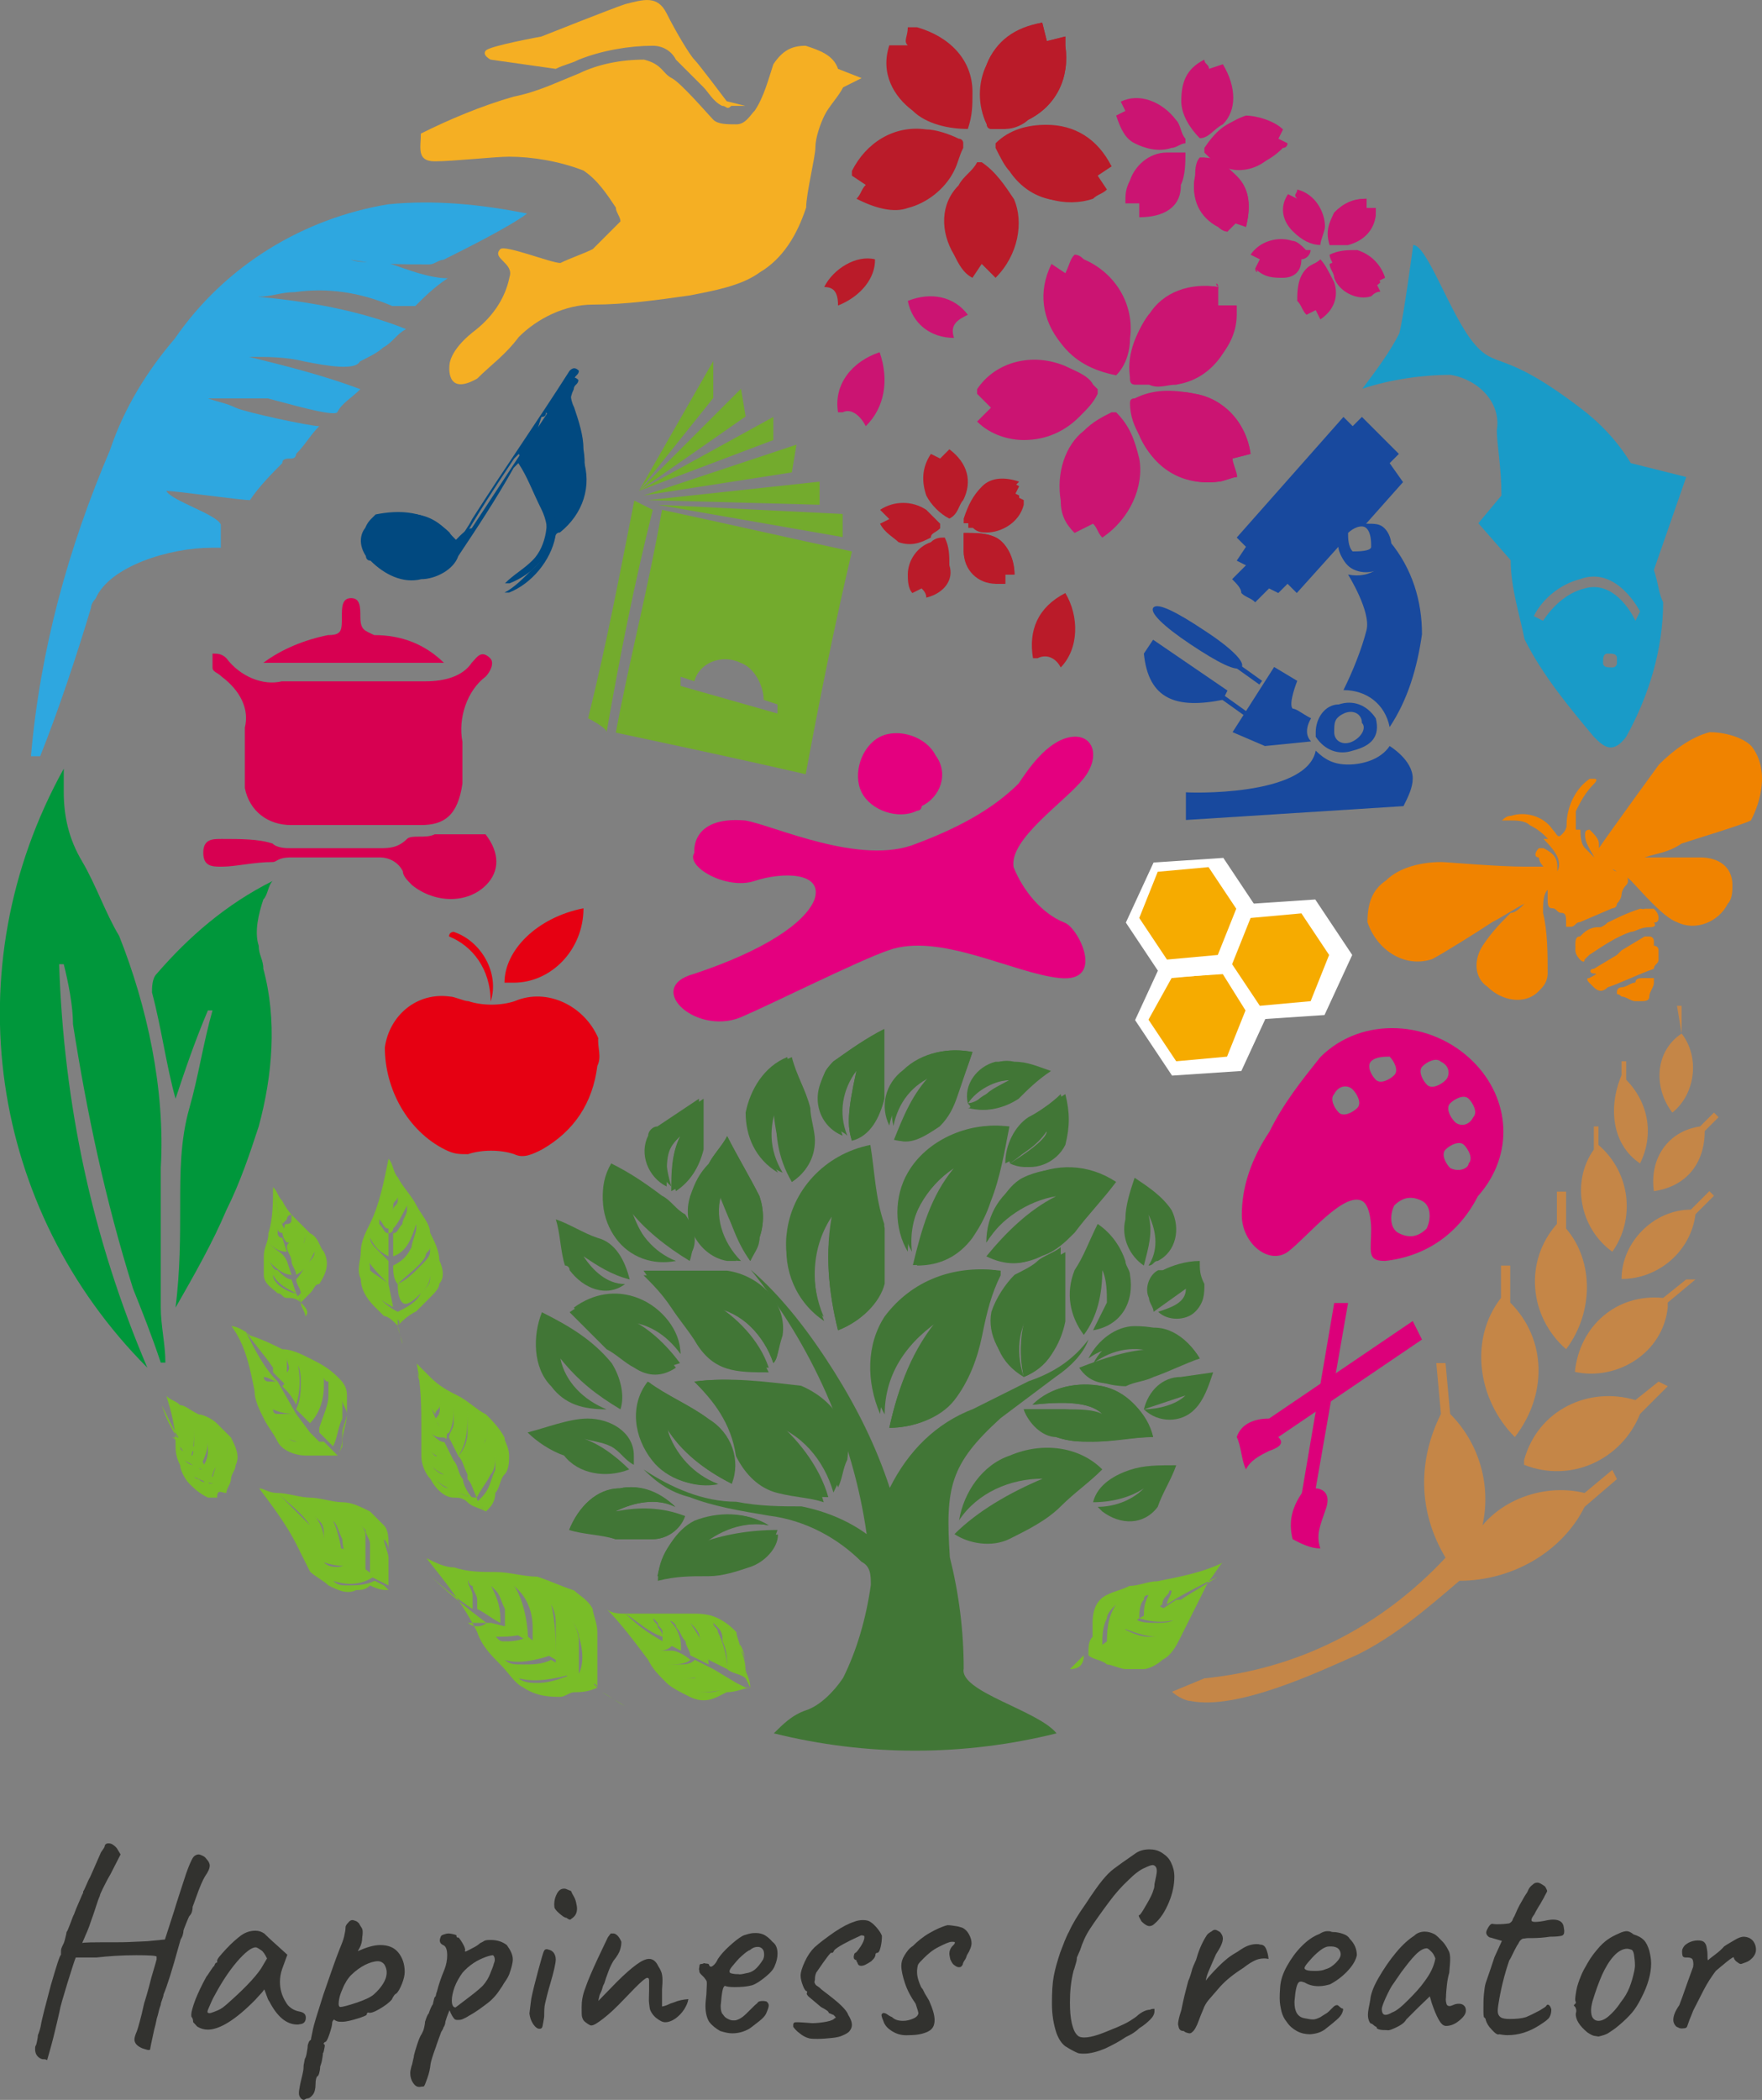<?xml version="1.0" encoding="utf-8"?>
<!-- Generator: Adobe Illustrator 26.1.0, SVG Export Plug-In . SVG Version: 6.00 Build 0)  -->
<svg version="1.1" id="レイヤー_1" xmlns="http://www.w3.org/2000/svg" xmlns:xlink="http://www.w3.org/1999/xlink" x="0px"
	 y="0px" viewBox="0 0 381.4 454.3" style="enable-background:new 0 0 381.4 454.3;" xml:space="preserve">
<rect x="0" y="0" width="381.4" height="454.3" fill="#808080" stroke="none"/>
<style type="text/css">
	.st0{fill:#DC007A;}
	.st1{fill:#014980;}
	.st2{fill:#D70051;}
	.st3{fill:#417636;}
	.st4{fill:#BA1B29;}
	.st5{fill:#CB1472;}
	.st6{fill:#E60012;}
	.st7{fill:#199BC8;}
	.st8{fill:#18499E;}
	.st9{fill:#2EA7E0;}
	.st10{fill:#73AB2D;}
	.st11{fill:#E4007F;}
	.st12{fill:#F6AB00;}
	.st13{fill:#FFFFFF;}
	.st14{fill:#F08300;}
	.st15{fill:#C58647;}
	.st16{fill:#79BD28;}
	.st17{fill:#00973B;}
	.st18{fill:#F5AF23;}
	.st19{fill:#32322F;}
</style>
<path class="st0" d="M285.8,335c-1-3,0-5,1-8c2-5-2-5-2-5l7-40.1h-3l-7,41.1c-2,3-3,6-2,10C281.7,334,283.7,335,285.8,335"/>
<path class="st0" d="M269.7,317.9c1-2,3-3,5-4c3-1,3-2,2-3l31.1-21.1l-2-4l-31.1,21.1c-3,0-6,1-7,4
	C268.7,312.9,268.7,315.9,269.7,317.9"/>
<path class="st0" d="M278.8,270.8c4-3,12-13,16-11c2,1,2,6,2,6c0,5-1,7,3,7c9-1,16-6,20.1-14c8-9,7-21.1-1-29.1c-9-9-24.1-10-33.1-1
	c-4,5-8,10-11,16.1c-4,6-6,12-6,18.1S274.7,273.8,278.8,270.8 M300.8,228.6c1,1,2,3,1,4c-1,1-3,2-4,1c-1-1-2-3-1-4
	C297.8,228.6,299.8,228.6,300.8,228.6 M312.9,233.7c-1,1-3,2-4,1c-1-1-2-3-1-4c1-1,3-2,4-1C313.9,230.6,313.9,232.7,312.9,233.7z
	 M314.9,242.7c-1-1-2-3-1-4c1-1,3-2,4-1c1,1,2,3,1,4C317.9,243.7,315.9,243.7,314.9,242.7 M292.8,235.7c1,1,2,3,1,4c-1,1-3,2-4,1
	c-1-1-2-3-1-4C289.8,234.7,291.8,234.7,292.8,235.7 M313.9,252.7c-1-1-2-3-1-4c1-1,3-2,4-1c1,1,2,3,1,4
	C317.9,252.7,315.9,253.7,313.9,252.7 M301.8,260.8c2-2,4-2,6-1c2,1,2,4,1,6c-2,2-4,2-6,1C300.8,265.8,300.8,262.8,301.8,260.8z"/>
<path class="st1" d="M98.2,117.3c-1-1-1-2-2-3c-4-4-10-4-16-1c-2,1-3,4-1,7c0,0,0,1,1,1c3,3,7,5,11,4c3,0,7-2,8-5c4-6,8-12,12-19.1
	l1-1c2,3,3,6,5,10s2,10-2,13c-2,2-4,4-6,5h1c5-2,9-7,10-12c0,0,0-1,1-1c5-4,7-10,5-16c-1-3-2-6-2-9c-1-2-1-4,0-6c0-1,1-1,1-2
	c-0.7-0.7-1.3-0.7-2,0l-21.1,32.1C101.2,114.3,100.1,115.3,98.2,117.3"/>
<path class="st1" d="M99.2,117.3c1-2,2-3,3-5c7-11,14.1-21.1,21.1-32.1c0.7-0.7,1.3-0.7,2,0c0,1-1,1-1,2c-1,2-1,4,0,6c1,3,2,6,2,9
	c1,6-1,12-5,16l-1,1c-1,6-5,10-10,12h-1c2-2,4-3,6-5c3-3,4-9,2-13c-2-3-3-6-5-10l-1,1c-4,6-8,12-12,19.1c-2,3-5,5-8,5c-4,0-8-1-11-4
	c-2-2-2-5,0-7l1-1c5-1,11-1,16.1,4C97.2,115.3,98.2,116.3,99.2,117.3 M120.2,112.3c1-1,2-3,2-5c1-6,0-13-4-18.1c0,0.7-0.3,1-1,1
	c-1,3-2,6-1,9C118.2,104.2,119.2,108.2,120.2,112.3"/>
<path class="st1" d="M120.2,112.3c-1-4-2-8-3-13c-1-3,0-6,1-9c0,0,0-1,1-1c4,5,5,12,4,18.1C122.2,109.3,121.2,111.3,120.2,112.3"/>
<path class="st2" d="M53,160.4v-3c1-4-1-8-5-11c-1-1-2-1-2-2v-3c1,0,2,0,3,1c3,4,8,6,12,5h31.1c4,0,8-1,10-4c1-1,2-3,4-1
	c1,1,0,3-1,4c-4,3-6,9-5,14.1v9c-1,7-4,9-9,9H63c-5,0-9-3-10-8L53,160.4L53,160.4z"/>
<path class="st2" d="M105.2,191.5c-4,4-11,4-16,0c-1-1-2-2-2-3c-1-2-3-3-5-3H63c-3,0-3,1-4,1c-4,0-8,1-11,1c-2,0-4,0-4-3s2-3,4-3
	c4,0,8,0,11,1c1,1,3,1,4,1h19.1c2,0,4,0,6-2c1-1,4,0,6-1h11C108.2,184.5,108.2,188.5,105.2,191.5"/>
<path class="st2" d="M57,143.4c4-3,9-5,14-6c3,0,3-1,3-4c0-2,0-4,2-4s2,2,2,4c0,3,1,3,3,4c6,0,11,2,15.1,6H57"/>
<g>
	<path class="st3" d="M181.4,287.8c5-2,9-6,10-11v-12c-2-6-2-11-3-17.1c-10,2-17.1,10-18.1,19.1c-1,7,3,14,8,18.1c-3-7-3-16,2-23.1
		C178.4,270.8,179.4,279.8,181.4,287.8"/>
	<path class="st3" d="M192.5,308.9c5,0,11-2,14.1-6s5-9,6-14s2-9,4-13v-1c-9-1-19.1,2-24.1,10c-4,6-5,14-1,21.1c0-9,5-16,13-21.1
		C197.5,291.9,194.5,299.9,192.5,308.9"/>
	<path class="st3" d="M150.3,298.9c4,4,8,9,10,15c2,4,5,7,9,8c3,1,6,2,10,2c-2-7-7-13-12-17.1c7,2,12,8,14.1,15c1-2,1-4,2-6
		c1-7-3-13-10-16C165.4,298.9,158.4,297.9,150.3,298.9"/>
	<path class="st3" d="M206.5,252.7c-4,6-7,13-8,21.1c5,0,9-2,12-6c2-3,3-5,4-8c2-5,3-11,4-16.1c-9-1-17.1,3-21.1,10
		c-3,5-3,12,0,17.1C196.5,262.8,200.5,256.7,206.5,252.7"/>
	<path class="st3" d="M167.4,294.9c1-1,1-3,1-4c1-7-4-14-11-15h-18.1c2,2,4,4,6,7s3,4,5,7c4,7,9,7,16.1,7c-3-6-7-11-12-14
		C160.4,283.8,165.4,288.8,167.4,294.9"/>
	<path class="st3" d="M213.5,268.8c3-5,9-9,15.1-10c-6,3-11,8-15.1,13c4,2,8,2,11,0c2-2,5-3,7-5c3-3,6-7,9-11c-6-3-13-4-19.1-1
		C217.6,256.7,214.5,262.8,213.5,268.8"/>
	<path class="st3" d="M221.6,297.9c5-2,8-7,9-12v-15c-2,1-3,2-5,3s-4,2-5,3c-3,2-5,5-5,8C214.5,289.9,216.5,294.9,221.6,297.9
		c-2-6-1-12,3-16C220.5,286.8,220.5,292.9,221.6,297.9"/>
	<path class="st3" d="M158.4,321c2-5,0-11-5-14c-4-3-9-5-13-8c-3,5-3,12,1,17.1c4,4,9,6,14.1,5c-6-2-10-7-11-12
		C147.3,313.9,152.3,317.9,158.4,321"/>
	<path class="st3" d="M162.4,272.8c1-2,2-3,2-5c1-3,1-6,0-9c-2-4-5-9-7-13c-1,2-3,4-4,6c-2,2-3,4-4,7c-2,6,2,13,8,14h2
		c-4-4-6-10-4-15C157.4,262.8,159.4,267.8,162.4,272.8"/>
	<path class="st3" d="M171.4,255.7c3-2,5-5,5-9c0-2-1-5-1-7c-1-4-3-7-4-11c-5,2-9,7-9,12c-1,5,2,11,7,13c-3-5-3-10-1-15.1
		C167.4,244.7,168.4,250.7,171.4,255.7"/>
	<path class="st3" d="M249.6,310.9c-1-5-6-10-11-11c-5-1-11,0-15.1,4c9-1,13,0,15.1,2c-3,0-6-1-8-1h-9c1,3,4,6,7,6c3,1,5,1,8,1
		C240.6,311.9,244.6,310.9,249.6,310.9"/>
	<path class="st3" d="M166.4,330c-5-3-11-3-16.1-1c-4,2-7,7-8,12c4,0,8,0,11-1c3,0,6-1,9-2c3-1,5-4,6-7c-6,0-12,1-17.1,3
		C155.3,331,161.4,329,166.4,330"/>
	<path class="st3" d="M146.3,272.8c-5-2-8-6-10-11c3,4,8,8,13,11c1-3,1-7-1-9c-1-2-3-3-5-4c-3-2-7-5-11-7c-3,5-2,11,1,15.1
		S141.3,273.8,146.3,272.8"/>
	<path class="st3" d="M185.4,231.6c-2,9-2,12-1,15.1c4-2,6-5,7-9v-15.1c-4,2-8,5-11,7c-4,4-4,10,0,14.1c1,1,2,1,3,2
		C181.4,240.7,182.4,235.7,185.4,231.6"/>
	<path class="st3" d="M147.3,292.9c0-5-4-10-9-12s-10-1-14.1,2c3,3,5,6,8,8c2,2,4,3,6,4c3,2,6,1,9,0c-3-4-7-8-12-10
		C139.3,285.8,144.3,287.8,147.3,292.9"/>
	<path class="st3" d="M237.6,264.8c-2,4-3,7-5,10c-2,5-1,10,2,14c3-4,4-9,4-14c1,2,1,5,1,7c-1,2-2,4-3,6c6-1,9-6,8-12c0-1-1-2-1-3
		C242.6,269.8,240.6,266.8,237.6,264.8"/>
	<path class="st3" d="M210.5,227.6c-5-1-11,0-14.1,4c-3,3-4,8-3,12c1-5,4-9,9-11c-4,4-7,9-8,14.1c3,1,6-1,9-3c2-2,3-4,4-7
		S209.5,230.6,210.5,227.6"/>
	<path class="st3" d="M123.2,331c3,1,7,1,10,2h8c3,0,6-2,7-5c-5-1-10-1-15.1-1c4-2,9-3,13-1c-3-3-7-5-12-4
		C129.2,322,125.2,326,123.2,331"/>
	<path class="st3" d="M259.7,293.9c-3-5-8-7-14.1-7c-4,0-8,3-10,7c4-3,9-3,14.1-2c-5,0-11,2-16.1,4c2,3,5,4,9,3c2,0,4-1,6-2
		C252.7,295.9,255.7,294.8,259.7,293.9"/>
	<path class="st3" d="M147.3,245.7c-2,4-2,8-1,12c3-2,5-5,6-9v-11c-3,2-6,4-9,6c-3,3-3,8,0,11c0.7,0.7,1.3,1.3,2,2
		C143.3,249.7,144.3,248.7,147.3,245.7"/>
	<path class="st3" d="M226.6,244.7c0,2-2.3,4.3-7,7c4,2,9,0,11-4c1-4,1-7,0-11c-3,2-5,3-7,5c-4,2-6,6-5,10
		C221.6,249.7,224.6,246.7,226.6,244.7"/>
	<path class="st3" d="M209.5,238.7c2-3,5-5,9-5c-2,1-3,2-5,3S211.5,238.7,209.5,238.7l1,1c3,1,7,0,10-2c2-2,4-4,7-6c-3-1-5-2-8-2
		c-4-1-8,2-9,6C209.5,236.7,209.5,237.7,209.5,238.7"/>
	<path class="st3" d="M235.6,289.8c-1,3-4,6-7,8c-4,3-8,6-12,9c-11,10-12,15-11,30.1c2,8,3,16,3,24.1c-1,5,16.1,9,20.1,14
		c-20.1,5-41.1,5-61.2,0c2-2,4-4,7-5c3-1,6-4,8-7c3-6,5-13,6-20.1c0-2,0-4-2-5c-5-5-12-9-20.1-10c-6-1-12-2-17.1-4c-4-1-7-3-10-6
		c6,4,13,7,20.1,7c5,1,10,1,14.1,1c5,1,10,3,14.1,6c-3-21.1-12-41.1-25.1-57.2c7,6,13,14,18.1,22.1c5,8,9,16,12,25.1
		c4-8,10-14,18.1-17.1c4-2,8-4,12-6C228.6,296.8,232.6,293.8,235.6,289.8"/>
	<path class="st3" d="M181.4,287.8c-2-8-3-17.1-1-25.1c-5,7-5,16-2,23.1c-6-4-9-11-8-18.1c1-10,9-17.1,18.1-19.1c0,6,1,12,3,17.1v12
		C190.5,281.8,186.4,285.9,181.4,287.8"/>
	<path class="st3" d="M192.5,308.9c2-9,5-17.1,11-24.1c-7,4-12,12-13,21.1c-3-7-3-15,1-21.1c6-8,15.1-11,24.1-10v1c-2,4-3,9-4,13
		c-1,5-3,10-6,14C203.5,306.9,197.5,308.9,192.5,308.9"/>
	<path class="st3" d="M150.3,298.9c7-1,15.1,0,22.1,2s10,9,10,16c0,2-1,4-2,6c-2-7-7-13-14.1-15c6,4,10,10,12,17.1c-3-1-6-1-10-2
		c-4-1-7-4-9-8C158.3,307.9,154.3,302.9,150.3,298.9"/>
	<path class="st3" d="M206.5,252.7c-6,4-10,11-10,18.1c-3-5-3-12,0-17.1c4-7,13-11,21.1-10c-1,5-2,11-4,16c-1,3-2,6-4,8
		c-3,4-7,6-12,6C199.5,265.8,201.5,258.7,206.5,252.7"/>
	<path class="st3" d="M238.6,317.9c-3,3-6,5-9,8s-7,5-11,7c-4,2-9,1-12-1c5-5,12-9,19.1-12c-7,0-14.1,3-18.1,9c1-6,5-12,11-14
		C225.6,311.9,233.6,312.9,238.6,317.9"/>
	<path class="st3" d="M167.4,294.9c-2-6-7-11-13-13c5,3,10,8,12,14c-7,0-12,0-16.1-7c-1-2-3-5-5-7c-2-2-4-4-6-7h18.1c7,1,13,7,12,14
		C168.4,291.9,168.4,293.9,167.4,294.9"/>
	<path class="st3" d="M213.5,268.8c0-6,3-11,9-14.1s13-3,19.1,1c-3,4-6,7-9,11c-2,2-4,4-7,5c-4,2-8,2-11,0c4-5,9-10,15.1-13
		C222.6,258.7,217.5,262.8,213.5,268.8"/>
	<path class="st3" d="M221.6,297.9c-1-6-1-11,2-17.1c-4,4-5,11-3,16c-4-3-7-8-6-13c1-3,3-6,5-8c2-1,4-2,5-3c1-1,4-2,5-3v15
		C229.6,291.8,226.6,295.9,221.6,297.9"/>
	<path class="st3" d="M158.4,321c-6-3-11-7-14.1-12c2,6,6,10,11,12c-5,1-11-1-14.1-5c-4-5-5-12-1-17.1c4,3,9,5,13,8
		S159.3,315.9,158.4,321"/>
	<path class="st3" d="M162.4,272.8c-3-4-5-10-6-15c-2,5,0,11,4,15c-6,0-11-6-11-12v-2c1-2,2-5,4-7c1-2,3-4,4-6c2,4,5,9,7,13
		c1,3,1,6,0,9C164.4,268.8,163.4,270.8,162.4,272.8"/>
	<path class="st3" d="M171.4,255.7c-2-5-4-11-4-17.1c-2,5-2,10,1,15.1c-5-3-7-8-7-13c1-5,4-10,9-12c1,4,3,7,4,11c1,2,1,5,1,7
		C176.4,250.7,174.4,253.7,171.4,255.7"/>
	<path class="st3" d="M249.6,310.9c-4,0-8,1-13,1c-3,0-5,0-8-1s-6-3-7-6h9c3,0,6,0,8,1c-2-2-6-3-15.1-2c4-4,10-5,15.1-4
		C243.6,300.9,247.6,304.9,249.6,310.9"/>
	<path class="st3" d="M166.4,330c-5-1-11,1-15.1,5c5-2,11-3,17.1-3c0,3-3,6-6,7s-6,2-9,2c-4,0-7,0-11,1c0-5,3-10,8-12
		C155.4,327,161.4,327,166.4,330"/>
	<path class="st3" d="M134.3,304.9c-5-3-9-6-13-11c1,5,5,9,10,11c-5,0-9-1-12-5c-4-4-4-11-2-16c6,3,11,6,15.1,11
		C134.3,297.9,135.3,301.9,134.3,304.9"/>
	<path class="st3" d="M146.3,272.8c-5,0-10-2-13-6s-4-10-1-15.1c4,2,7,4,11,7c2,1,3,3,5,4c2,3,3,6,1,9c-5-3-9-6-13-11
		C138.3,266.8,141.3,271.8,146.3,272.8"/>
	<path class="st3" d="M185.4,231.6c-3,4-5,9-3,14.1c-5-2-7-8-4-13c0-1,1-2,2-3c4-3,7-5,11-7v15.1c-1,4-3,8-7,9
		C183.4,243.7,183.4,240.7,185.4,231.6"/>
	<path class="st3" d="M147.3,292.9c-3-4-7-7-13-7c5,2,9,6,12,10c-3,2-6,2-9,0c-2-1-4-3-6-4c-3-3-5-5-8-8c4-3,9-3,14.1-2
		C143.3,282.8,146.3,286.8,147.3,292.9"/>
	<path class="st3" d="M210.5,227.6c-1,3-2,6-4,9c-1,2-2,5-4,7c-2,2-5,4-9,3c2-5,4-10,8-14.1c-5,2-8,6-9,11c-2-4-1-9,3-12
		C199.5,227.6,205.5,226.6,210.5,227.6"/>
	<path class="st3" d="M123.2,331c2-5,6-9,11-9c4-1,9,1,12,4c-4-2-9-1-13,1c5-1,10-1,15.1,1c-1,3-4,5-7,5h-8
		C130.3,332,127.3,331,123.2,331"/>
	<path class="st3" d="M259.7,293.9c-3,1-7,3-10,4c-2,1-4,1-6,2c-3,0-7-1-9-3c5-2,10-4,16.1-4c-5-2-10-1-14.1,2c2-4,6-6,10-7
		C251.7,285.8,256.7,288.9,259.7,293.9"/>
	<path class="st3" d="M114.2,309.9c4-1,9-3,13-3c5,0,10,3,10,8v2c-2-1-3-3-5-4s-4-1-7-2c4,1,8,4,11,7c-5,2-11,1-14.1-3
		C119.2,313.9,116.2,311.9,114.2,309.9"/>
	<path class="st3" d="M147.3,245.7c-3,3-3,4-3,11c-4-2-6-7-4-11c0-1,1-2,2-2c3-2,6-4,9-6v11c0,4-2,7-6,9
		C145.3,253.7,145.3,249.7,147.3,245.7"/>
	<path class="st3" d="M248.6,273.8c2-3,2-7,0-11c1,4,0,7-1,11c-3-2-5-6-4-10c0-3,1-6,2-9c3,2,6,4,8,7c2,4,1,9-3,11
		C249.7,272.8,249.7,273.8,248.6,273.8"/>
	<path class="st3" d="M226.6,244.7c-2,3-5,5-9,7c0-4,2-8,5-10c2-1,5-3,7-5c1,4,1,7,0,11c-2,4-7,6-11,4
		C223.9,248.4,226.6,246,226.6,244.7"/>
	<path class="st3" d="M136.3,276.8c-4-1-7-3-10-5c2,3,5,6,9,6c-4,3-9,1-12-3c0,0,0-1-1-1c-1-3-1-7-2-10c3,1,6,3,9,4
		C133.3,268.8,135.3,272.8,136.3,276.8"/>
	<path class="st3" d="M247.6,322c-3,2-7,3-11,3c1-4,5-6,8-7s6-1,10-1c-1,3-3,6-4,9c-3,4-8,4-12,1l-1-1
		C240.6,326,244.6,325,247.6,322"/>
	<path class="st3" d="M259.7,272.8c0,2,0,3,1,5c0,2,0,4-2,6s-6,2-8,0c3-1,6-2,6-5l-7,5c0-1-1-2-1-3c-1-2,0-5,2-6h1
		C253.7,273.8,256.7,272.8,259.7,272.8"/>
	<path class="st3" d="M209.5,238.7c-1-4,2-8,6-9h3c3,0,5,1,8,2c-2,2-4,4-7,6s-6,3-10,2C210.2,239.7,210.2,239.4,209.5,238.7
		c1,0,3-1,4-2c1-1,3-2,5-3C215.6,233.7,211.5,235.7,209.5,238.7"/>
	<path class="st3" d="M247.6,304.9c3,0,7-1,9-3L247.6,304.9c1-4,4-7,8-7l7-1c-1,3-2,6-4,8C255.7,307.9,250.7,307.9,247.6,304.9"/>
</g>
<path class="st4" d="M240.6,36c-3-6-8-9-14.1-9c-4,0-8,1-11,4v1c1,2,2,4,3,5c4,6,11,8,17.1,5c1,0,2-1,3-2c-1-1-1-2-2-3L240.6,36
	 M225.6,4.9c-6,1-10,4-12,9c-2,4-2,9,0,13c0,0,0,1,1,1h3c2,0,4-1,5-2c6-3,9-9,8-16v-2l-4,1L225.6,4.9"/>
<path class="st4" d="M196.5,5.9h2c7,2,12,7,12,14c0,3,0,5-1,8c-4,0-9-1-12-4c-4-3-7-8-5-14.1h4C195.5,8.9,196.5,7.9,196.5,5.9"/>
<path class="st4" d="M215.5,60.1l-3-3l-2,3c-2-1-3-3-4-5c-3-5-3-11,1-15c1-2,3-3,4-5h1c3,2,5,5,7,8C221.6,48,220.5,55.1,215.5,60.1"
	/>
<path class="st4" d="M185.4,43c1-1,1-2,2-3l-3-2v-1c3-6,9-10,16.1-9c2,0,5,1,7,2c0,0,1,0,1,1v1c-1,2-1,3-2,5c-2,4-6,7-10,8
	C193.5,46.1,189.5,45.1,185.4,43"/>
<path class="st4" d="M240.6,36l-3,2l2,3c-1,1-2,1-3,2c-6,2-13,0-17.1-5c-1-2-2-4-3-5v-1c3-2,7-4,11-4C232.6,27,237.6,31,240.6,36"/>
<path class="st4" d="M225.6,4.9l1,4l4-1v2c1,7-2,13-8,16c-2,1-3,1-5,2h-3c0,0-1,0-1-1c-2-4-1-9,0-13C215.5,8.9,220.5,5.9,225.6,4.9"
	/>
<g>
	<path class="st5" d="M270.7,98.2C270.7,97.6,270.7,97.6,270.7,98.2c-1-7-6-12-12-13c-4-1-9,0-13,1c0,0-1,0-1,1c0,2,1,4,2,7
		c3,7,9,11,17.1,10c1,0,3-1,4-1c0-1-1-3-1-4L270.7,98.2 M263.7,62.1C263,62.1,263,62.1,263.7,62.1c-6-1-11,2-15.1,6c-3,4-4,9-4,14.1
		c0,0,0,1,1,1h9c7-1,12-7,13-15.1v-2h-4C262.7,64.1,263.7,63.1,263.7,62.1"/>
	<path class="st5" d="M232.6,55.1c0.7,0,1.3,0.3,2,1c7,3,11,10,10,17.1c0,3-1,6-3,8c-5-1-9-3-12-7c-4-5-5-11-2-17.1l3,2
		C231.6,57.1,231.6,56.1,232.6,55.1"/>
	<path class="st5" d="M238.6,116.3c-1-1-1-2-2-3l-4,2c-2-2-3-4-3-7c-1-6,1-12,5-15.1c2-2,4-3,6-4h1c3,3,4,6,5,10
		C247.7,105.2,244.6,112.3,238.6,116.3C238.6,115.6,238.6,115.6,238.6,116.3"/>
	<path class="st5" d="M211.5,91.2l3-3l-3-3v-1c4-6,12-8,19.1-5c2,1,5,2,6,4l1,1v1c-1,2-2,3-4,5c-3,3-7,5-12,5
		C218.6,95.2,214.5,94.2,211.5,91.2L211.5,91.2z"/>
	<path class="st5" d="M270.7,98.2l-4,1c0,1,1,3,1,4c-1,0-3,1-4,1c-7,1-14.1-3-17.1-10c-1-2-2-4-2-7c0-0.7,0.3-1,1-1c4-2,8-2,13-1
		C264.7,86.2,269.7,91.2,270.7,98.2"/>
	<path class="st5" d="M263.7,62.1v4h4v2c0,7-6,13-13,15.1c-2,0-4,1-6,0h-3c0,0-1,0-1-1c-1-5,1-10,4-14.1
		C251.7,63.1,257.7,61.1,263.7,62.1C262.7,61.1,263.7,61.1,263.7,62.1"/>
	<path class="st5" d="M269.7,49.1c1-4,1-8-2-11c-2-2-4-3-7-4h-1c-1,1-1,3-1,4c-1,4,1,9,5,11c1,1,2,1,2,1l1-2L269.7,49.1 M277.7,28
		c-3-2-6-3-10-2c-3,1-5,3-7,6v1l1,1c1,1,2,1,3,2c4,2,9,0,11-3c0,0,0-1,1-1v-2L277.7,28"/>
	<path class="st5" d="M264.7,13.9c3,5,3,10,0,13c-2,1-3,3-5,3c-2-2-4-5-4-8c0-4,1-7,5-9c0,1,1,1,1,2L264.7,13.9z"/>
	<path class="st5" d="M246.6,47v-3h-3c0-2,0-3,1-5c1-3,4-6,8-6h4c0,2,0,5-1,7C255.7,45,251.7,47,246.6,47"/>
	<path class="st5" d="M241.6,25l2-1l-1-2c4-2,9,0,12,4c1,1,1,3,2,4v1c-1,0-2,1-3,1c-3,1-6,0-8-1S242.6,28,241.6,25"/>
	<path class="st5" d="M269.7,49.1l-2-1l-2,2c-1,0-2-1-2-1c-4-2-6-6-5-11c0-1,1-3,1-4h1c3,0,5,2,7,4C270.7,41,270.7,45,269.7,49.1"/>
	<path class="st5" d="M277.7,28l-1,2l2,1c0,0,0,1-1,1c-3,3-7,5-11,3c-1,0-2-1-3-2l-1-1v-1c1-3,4-5,7-6C271.7,25,275.7,26,277.7,28"
		/>
	<path class="st5" d="M299.8,60.1c-1-3-3-5-6-6c-2,0-4,0-6,1c0,1,1,2,1,3c1,3,5,5,8,4c0.7,0,1.3-0.3,2-1l-1-2L299.8,60.1 M295.8,43
		c-3,0-5,1-7,3c-1,2-2,4-1,7h4c3-1,6-4,6-7v-1h-2V43z"/>
	<path class="st5" d="M280.8,41c4,1,6,5,6,8c0,1-1,3-1,4c-2,0-4-1-6-3s-3-5-1-8l2,1C279.8,42,280.8,42,280.8,41"/>
	<path class="st5" d="M285.8,69.1l-1-2l-2,1c-1-1-1-2-2-3c0-2,0-5,2-7c1-1,2-1,3-2c1,1,2,3,3,5C289.8,64.1,288.8,67.1,285.8,69.1z"
		/>
	<path class="st5" d="M271.7,58.1l1-2l-2-1c2-3,6-4,9-3c1,0,2,1,3,2h1c0,1-1,2-2,2c0,3-2,4-4,4S273.7,60.1,271.7,58.1
		C272.7,59.1,271.7,59.1,271.7,58.1"/>
	<path class="st5" d="M299.8,60.1l-2,1l1,2c-0.7,0-1.3,0.3-2,1c-3,1-7-1-8-4c0-1-1-2-1-3c2-1,4-1,6-1
		C296.8,55.1,298.8,57.1,299.8,60.1"/>
	<path class="st5" d="M295.8,43v2h2v1c0,3-2,6-6,7h-4c0-2,0-5,1-7C290.8,44,292.8,43,295.8,43z"/>
</g>
<path class="st4" d="M219.6,124.3c0-4-2-7-4-8c-2-1-4-1-7-1v4c0,4,3,7,7,7h2v-2L219.6,124.3 M220.6,104.2c-3-1-6-1-8,1c-2,2-3,4-4,7
	v1h1c1,0,2,1,3,1c4,0,7-2,8-6v-1l-2-1L220.6,104.2"/>
<path class="st4" d="M205.5,97.2c4,3,5,7,3,11c-1,1-1,3-3,4c-2-1-4-3-5-5c-1-3-1-6,1-9l2,1L205.5,97.2"/>
<path class="st4" d="M200.5,129.3c0-0.7-0.3-1.3-1-2l-2,1c-1-1-1-3-1-4c0-3,2-6,5-7c1-1,2-1,3-1c1,2,1,4,1,6
	C206.5,125.3,204.5,128.3,200.5,129.3L200.5,129.3z"/>
<path class="st4" d="M190.5,113.3l2-1l-2-2c3-2,7-2,10,0c1,1,2,2,3,3v1c-1,1-2,1-2,2c-2,1-4,2-7,1
	C193.5,116.3,191.5,115.3,190.5,113.3z"/>
<path class="st4" d="M219.6,124.3h-2v2h-2c-4-1-7-4-7-7v-4c2,0,5,0,7,1C217.5,117.3,219.5,120.3,219.6,124.3"/>
<path class="st4" d="M220.6,105.2l-1,2l2,1v1c-1,4-5,6-8,6c-1,0-2,0-3-1h-1v-1c0-3,2-5,4-7C214.5,104.2,217.5,103.2,220.6,105.2"/>
<path class="st4" d="M229.6,144.4c-1-2-3-3-5-2h-1c-1-6,1-11,7-14.1C233.6,133.3,233.6,140.3,229.6,144.4"/>
<path class="st5" d="M209.5,68.1c-2,1-4,2-3,5c-5,0-9-3-10-8C201.5,63.1,206.5,64.1,209.5,68.1"/>
<path class="st5" d="M187.4,92.2c-1-2-3-4-5-3h-1c-1-6,3-11,9-13C192.5,82.2,191.5,88.2,187.4,92.2"/>
<path class="st4" d="M181.4,66.1c0-3-1-4-3-4c2-4,7-7,11-6C189.5,60.1,186.4,64.1,181.4,66.1"/>
<path class="st6" d="M129.3,230.6c-1,8-5,14.1-12,18.1c-2,1-4,2-6,1c-3-1-7-1-10,0c-2,0-3,0-5-1c-8-4-13-13-13-22.1
	c1-7,7-12,14.1-11c1,0,3,1,4,1c3,1,7,1,10,0c7-3,15.1,1,18.1,8C129.3,226.6,130.3,228.6,129.3,230.6"/>
<path class="st6" d="M109.2,212.6c0-7,7-14.1,17.1-16.1c0,9-7,16.1-15.1,16.1H109.2z"/>
<path class="st6" d="M97.2,202.6c0-1,1-1,1-1c6,2,10,9,8,15.1C106.2,209.6,102.2,204.6,97.2,202.6"/>
<path class="st7" d="M358,123.3l7-20.1l-12-3c-3-5-7-9-11-12c-17.1-13-18.1-8-23.1-14.1s-10-21.1-13-21.1c0,0-2,15.1-3,19.1
	c-2,4-5,8-8,12c6-2,13-3,19.1-3c6,1,11,6,10,12c0,3,1,8,1,14.1l-5,6l7,8c0,6,2,12,3,17.1c4,8,10,15.1,15,21.1c2,2,4,4,7,0
	c5-9,8-19.1,8-29.1C359,128.3,359,126.3,358,123.3 M349,144.4c-1,0-2,0-2-1s0-2,1-2s2,0,2,1v1C350,144,349.6,144.4,349,144.4
	 M354,134.3c0,0-4-9-11-7c-4,1-7,4-9,7l-2-1c2-4,6-7,10-8c8-3,13,7,13,7L354,134.3L354,134.3z"/>
<path class="st8" d="M300.8,100.2l2-2l-8-8l-2,2l-2-2l-23.1,26.1l2,2l-2,3l2,1l-3,3c1,1,2,2,2,3c1,1,2,1,3,2l3-3l2,1l2-2l2,2l9-10
	c0,1,1,3,2,4c2,2,6,2,8,0s2-6,0-8c-1-1-2-1-4-1l8-9L300.8,100.2L300.8,100.2z M295.8,114.3c1,1,1,3,1,4s-3,1-4,1c-1-1-1-3-1-4
	C292.8,114.3,294.8,113.3,295.8,114.3z"/>
<path class="st8" d="M297.8,155.4c-2-3-5-4-8-3c-3,0-5,3-5,6v1c2,3,5,4,8,3C296.8,161.4,298.8,159.4,297.8,155.4z M292.8,160.4
	c-2,1-4,0-4-2s0-3,2-4s4,0,4,2C295.8,157.4,294.8,159.4,292.8,160.4z"/>
<path class="st8" d="M291.8,124.3c0,0,5,8,4,12c-1,4-3,9-5,13c5,0,9,3,10,8c4-6,6-13,7-20.1c0-7-2-14.1-7-20.1
	C300.8,122.3,296.8,125.3,291.8,124.3"/>
<path class="st8" d="M284.8,162.4c2,2,4,3,7,3s7-1,9-4c0,0,5,3,5,7c0,2-1,4-2,6l-47.1,3v-6C256.7,171.5,282.8,172.5,284.8,162.4"/>
<path class="st8" d="M283.8,155.4c0,0-2,3,0,5l-10,1l-7-3l9-14.1l5,3c0,0-2,5-1,6C280.8,153.4,281.8,154.4,283.8,155.4"/>
<path class="st8" d="M267.7,144.6l0.6-0.8l4.9,3.5l-0.6,0.8L267.7,144.6z"/>
<path class="st8" d="M264.3,151.2l0.6-0.8l4.9,3.5l-0.6,0.8L264.3,151.2z"/>
<path class="st8" d="M268.7,144.4c-1,1-5-1-11-5c-6-4-9-7-8-8c1-1,5,1,11,5C266.7,140.3,269.7,143.4,268.7,144.4"/>
<path class="st8" d="M264.7,151.4c-10,2-16.1,0-17.1-10l2-3l16.1,11L264.7,151.4L264.7,151.4z"/>
<path class="st9" d="M36,106.2c2,0,16,2,18.1,2c2-3,5-6,7-8c0-1,1-1,2-1c0,0,1,0,1-1c2-2,3-4,5-6c-2,0-16-3-18.1-4s-3-1-6-2h13
	c4,1,14,4,15,3c1-2,3-3,5-5c-8-3-16-5-24.1-7c4,0,8,0,12,1c5,1,11,2,12,0c2-1,4-2,5-3c2-1,3-3,5-4c-10-4-21.1-6-32.1-7c3,0,5-1,8-1
	c7-1,14.1,0,21.1,3h5c2-2,4-4,7-6c-4,0-9-2-12-3s-6,0-9-1c6,1,11,1,17.1,1c1,0,2-1,3-1c4-2,14.1-7,18.1-10c-10-2-20.1-3-30.1-2
	c-18.1,3-35.1,13-46.2,29.1c-6,7-11,15.1-14,24.1c-9,21.1-15.1,43.1-17.1,66.2h2c4-10,8-22.1,11-32.1c0-1,1-2,1-2c3-7,16-11,25.1-11
	h2v-5C47,111.3,37,108.3,36,106.2"/>
<path class="st10" d="M141.3,110.3l-4-2c-3,15.1-6,31.1-10,47.1c0,0,4,2,4,3C134.3,141.3,137.3,126.3,141.3,110.3"/>
<path class="st10" d="M138.3,106.2l16.1-28.1v8L138.3,106.2L138.3,106.2z"/>
<path class="st10" d="M138.3,106.2l22.1-22.1l1,6L138.3,106.2L138.3,106.2z"/>
<path class="st10" d="M138.3,106.2l29.1-16v5L138.3,106.2L138.3,106.2z"/>
<path class="st10" d="M139.3,107.2l33.1-11l-1,6L139.3,107.2z"/>
<path class="st10" d="M140.3,108.2l37.1-4v5L140.3,108.2L140.3,108.2z"/>
<path class="st10" d="M142.3,109.2l40.1,2v5L142.3,109.2L142.3,109.2z"/>
<path class="st10" d="M143.3,110.3c-3,17.1-7,32.1-10,48.2c14.1,3,28.1,6,41.1,9c3-16.1,6-31.1,10-48.2
	C170.4,116.3,157.3,113.3,143.3,110.3 M168.4,154.4l-21.1-6v-2l3,1c1-4,6-6,10-4c3,1,5,5,5,8l3,1V154.4z"/>
<path class="st11" d="M202.5,163.4c-2-4-8-6-12-4s-6,8-4,12s8,6,12,4c0,0,1,0,1-1C203.5,172.5,205.5,167.4,202.5,163.4"/>
<path class="st11" d="M150.3,184.5c0,0-1-8,11-7c6,1,25.1,10,37.1,5c8-3,16.1-7,22.1-13c2-3,6-9,11-10s7,4,3,9s-16.1,13-15.1,19.1
	c2,5,6,10,11,12c3,1,9,13-1,12s-26.1-10-37.1-6c-6,2-26.1,12-31.1,14.1c-10,5-22.1-6-11-9c15.1-5,24.1-11,26.1-16.1c2-6-7-6-13-4
	S148.3,187.5,150.3,184.5"/>
<path class="st12" d="M246.6,220.6l7,10l13-1l5-11l-7-10l-13,1L246.6,220.6z"/>
<path class="st13" d="M253.7,232.7l-8-12l6-13l15-1l8,12l-6,13L253.7,232.7z M248.6,220.6l6,9l11-1l4-10l-5-8l-11,1L248.6,220.6
	L248.6,220.6z"/>
<path class="st12" d="M244.6,199.6l7,10l13-1l5-11l-7-10h-12L244.6,199.6L244.6,199.6z"/>
<path class="st13" d="M251.7,211.6l-8-12l6-13l15.1-1l8,12l-6,13L251.7,211.6z M246.6,198.6l6,9l11-1l4-10l-6-9l-11,1L246.6,198.6z"
	/>
<path class="st12" d="M264.7,208.6l7,10l13-1l5-11l-7-10h-12L264.7,208.6z"/>
<path class="st13" d="M271.7,220.6l-8-12l6-13l15-1l8,12l-6,13L271.7,220.6z M266.7,208.6l6,9l11-1l4-10l-6-9l-11,1L266.7,208.6z"/>
<path class="st14" d="M348,199.6c-1,1-2,1-3,2c-1,1-2,1-3,2c-1,0-1,1-1,2s1,2,1,2s1,1,1,0l1-1c3-2,6-4,9-5c1,0,2-1,4-1s1-1,1-1
	c0-1-1-1-1-2c-0.7-0.7-1.3-1-2-1C352,197.6,350,198.6,348,199.6 M351,205.6l-1,1l-5,3c-1,0-1,1,0,1s1,1,1,1c0.7,0.7,1.3,0.7,2,0
	c1-1,3-2,4-2c1-1,3-1,5-2c1,0,1-1,1-2v-2c0,0,0-1-1-1h-1L351,205.6 M354,212.6c-1,0-2,1-3,1c0,0-1,0-1,1s0,0,1,1c1,0,2,1,3,1
	s1,0,2-1c0-1,1-2,1-3v-1h-1C355,211.6,354,211.6,354,212.6"/>
<path class="st14" d="M348,199.6c3-1,5-2,8-3h2c0.7,0.7,1,1.3,1,2c0,0.7-0.3,1-1,1c-1,0-3,1-4,1c-4,1-7,3-10,5c0,0-1,0-1,1h-1
	c0-1-1-2-1-2c0-1,0-2,1-2c1-1,2-2,4-2S347,200.5,348,199.6"/>
<path class="st14" d="M351,206.6l6-2h1c0,0,1,0,1,1v2c0,1-1,1-1,2c-3,1-7,3-10,4c-1,1-2,1-3,0l-1-1c0,0-1-1,0-1c2-1,3-2,5-3
	L351,206.6"/>
<path class="st14" d="M354,212.6c1,0,2-1,3-1h1v1c0,1-1,2-1,3s-1,1-2,1c-1,0-2-1-3-1c0,0-1,0-1-1c0,0,0-1,1-1
	C352,213.6,353,212.6,354,212.6"/>
<path class="st14" d="M379.1,161.4c-2-2-6-3-9-3c-4,1-8,4-11,7c0,0-11,15.1-13,18.1v-1c0-1-1-2-2-3c-0.7,0-1,0.3-1,1c0,2,1,3,2,5
	l1,1c-1-1-2-2-3-3s-1-3-1-4h-1v-4c1-2,2-4,4-6c0,0,1-1,0-1h-1c-3,2-5,6-5,10c0,0.7-0.3,1.3-1,2c-1,1-1,0-2-1c-2-3-6-4-9-3
	c-0.7,0-1.3,0.3-2,1h2c1,0,3,0,4,1c2,1,3,2,4,3h-1c3,3,4,5,3,7v-1c0-2-1-3-3-4h-1c-1,1-1,2,0,2c0,1,1,2,1,2h-4c-6,0-17.1-1-18.1-1
	c-4,0-9,1-12,4c-3,2-4,5-4,9c2,6,8,10,14,8c2-1,10-6,13-8c2-1,5-3,7-4c-1,1-2,2-3,2c-2,2-4,4-6,7s-2,7,1,9c3,3,8,4,11,1c1-1,2-2,2-4
	c0-4,0-9-1-13c0-2,0-4,1-5v2c0,1,0,2,1,2s1,1,2,1s1,1,1,2v1h1c1,0,1-1,2-1l7-3c0,0,1,0,1-1c1-1,1-2,1-2s0-1,1-2c1-1,0-3-2-3
	c-1,0-1-1-2-1c2,1,4,2,5,3c2,2,7,8,10,9c4,2,9,0,11-4c1-1,1-3,1-4c0-4-3-6-7-6h-12c3-1,5-1,8-3c3-1,13-4,15-5
	C381.1,173.5,383.1,166.5,379.1,161.4"/>
<path class="st15" d="M327.9,310.9c7-9,7-21.1-1-29.1v-8h-2v7C317.9,289.8,319.9,302.9,327.9,310.9"/>
<path class="st15" d="M339,291.9c6-8,6-19.1,0-26.1v-8h-2v7C329.9,272.8,330.9,284.8,339,291.9"/>
<path class="st15" d="M349,270.8c5-7,4-17.1-3-23.1v-4h-1v5C340,255.7,342,265.8,349,270.8"/>
<path class="st15" d="M355,251.7c3-6,2-13-3-18.1v-4h-1v3C348,239.7,349,247.7,355,251.7"/>
<path class="st15" d="M364,223.6v-6h-1L364,223.6c-6,4-6,12-2,17.1C367,236.7,368,228.7,364,223.6"/>
<path class="st15" d="M358,257.7c7-1,11-6,11-13l3-3l-1-1l-3,3C361,244.7,357,250.7,358,257.7"/>
<path class="st15" d="M260.7,363.1c20.1-2,38.1-11,52.2-26.1c-6-10-6-21.1-1-31.1l-1-11h2l1,11c6,6,9,15,7,24.1c5-6,14-9,22.1-7l6-5
	l1,2l-7,6c-5,10-16,16-27.1,16c-7,6-14,12-22.1,16c-9,4-26.1,12-36.1,10c-1,0-3-1-4-2L260.7,363.1L260.7,363.1z"/>
<path class="st15" d="M359,298.9l-5,4c-10-3-21.1,2-24.1,13v1c10,4,21.1-1,25.1-11l6-6L359,298.9L359,298.9z"/>
<path class="st15" d="M365,276.8l-5,4c-10-1-18.1,6-19.1,16c9,2,19.1-4,20.1-14v-1l6-5L365,276.8L365,276.8z"/>
<path class="st15" d="M370,257.7l-4,4c-8,0-15,7-15,15c8,0,15-6,16-14l4-4L370,257.7z"/>
<g>
	<path class="st16" d="M129.3,365.1l-1-1l-3-2h-1c-3,1-5,2-8,2c-1,0-3,0-4-1c4,1,8,0,12-1l-5-3c-2,1-4,1-6,1s-3,0-4-1c3,1,7,0,10-1
		l-5-4c-2,1-4,1-5,1s-1,0-2-1c2,0,5,0,7-1l-8-2h-1c-1,1-3,1-4,0h4c-4-3-9-7-13-11c3,3,7,6,10,8v-3c0-1-1-2-1-3s0,1,1,1c0,1,1,2,1,3
		v2c2,1,3,2,5,3v-1c0-3-1-5-2-7l1,1c1,1,1,2,2,4v4l5,3c0-4-1-9-3-12l1,1c2,2,3,5,3,8v4l5,3c0-4,0-8-1-12c0-1-1-2-1-2s1,1,1,2
		c1,2,1,3,1,5v9l5,3v-9c0-2-1-4-2-5c1,1,2,3,2,4c1,3,1,6,0,8v2C128.2,364.1,129.2,364.1,129.3,365.1l0-12c0-2-1-4-1-5c-1-2-3-3-4-4
		c-3-1-5-2-8-3c-3,0-6-1-9-1s-6,0-9-1c-2,0-4-1-6-2c4,5,8,10,11,16c1,3,3,5,5,7c2,2,3,4,5,5c3,2,6,2,8,2c1,0,2-1,3-1
		S127.3,366.1,129.3,365.1"/>
	<path class="st16" d="M130.3,366.1c2,1,3,2,5,3L130.3,366.1z"/>
	<path class="st16" d="M84.1,344l-1-1l-2-1c-2,1-4,1-6,1c-1,0-2,0-3-1c3,1,6,1,9-1l-4-3c-1,0-3,1-4,1s-2,0-3-1c3,1,5,1,8,0l-4-3
		c-1,0-3,1-4,0h-2h5l-4-3h-3h3c-3-3-6-6-9-9c2,2,5,4,7,7v-2c0-0.7-0.3-1.3-1-2v1c0,1,1,1,1,2v2c1,1,2,2,3,3v-1c0-2-1-4-2-5l1,1
		c1,1,1,2,1,3v3c1,1,2,2,4,3c0-3-1-7-2-9c1,1,1,2,2,4c0,2,1,4,1,6c1,1,2,2,4,2v-9c0-0.7-0.3-1.3-1-2l1,1c0,1,1,2,1,3v7l4,2v-6
		c0-1-1-3-1-4c1,1,1,2,1,3v7L84.1,344l0-10c0-1,0-3-1-4s-2-2-3-3c-2-1-4-2-6-2s-5-1-7-1s-5-1-7-1s-3-1-4-1c3,4,6,8,8,12c1,2,2,4,3,6
		c1,1,3,2,4,3c2,1,4,2,6,1c1,0,2,0,3-1C82.1,344,83.1,344,84.1,344z"/>
	<path class="st16" d="M85.1,344l4,2L85.1,344z"/>
	<path class="st16" d="M73.1,314.9C73.1,314.9,73.1,313.9,73.1,314.9c-1-1-2-2-3-3h-6c-1,0-2-1-3-1c3,1,6,2,9,2l-3-3h-5
		c-1,0-2-1-3-1c2,1,5,2,8,1l-3-4h-4c-0.7,0-1-0.3-1-1c2,1,4,1,5,1l-4-7h-2c0,0-1,0-1-1c1,0,2,1,3,1c-3-3-5-7-7-11c2,3,4,5,6,8v-4v5
		l3,3v-7v1c0,1,1,2,0,3c0,1,0,2-1,3c1,1,2,2,3,4c1-3,1-7,0-10v1c1,1,1,3,1,4c0,2,0,4-1,6l3,3c2-2,3-5,3-8v-2c0,0,0,1,1,1v3
		c0,2-1,4-2,7v1l3,3c1-2,1-4,2-6v-4c0,1,1,2,1,3c0,2-1,4-1,6v1L73.1,314.9c1-2,1-3,1-5c0-1,1-3,1-4v-4c0-2-1-3-2-4c-2-2-4-3-6-4
		s-4-2-6-2c-2-1-4-2-7-3c-1-1-3-2-4-2c3,4,4,9,5,14c0,2,1,4,2,6c1,2,2,3,3,5s4,3,6,3L73.1,314.9"/>
	<path class="st16" d="M74.1,314.9l3,3L74.1,314.9z"/>
	<path class="st16" d="M105.2,327l-1-1c0-1-1-1-1-2c-2,0-4-1-6-2c-1,0-2-1-3-2c2,2,5,3,8,4c-1-1-2-3-2-4c-1,0-3-1-4-1s-2-1-3-2
		c2,2,5,3,7,3c-1-1-1-3-2-4c-1,0-3-1-4-1l-1-1c1,1,3,2,5,2l-2-4c-1,0-2-1-3-2c1,1,2,1,3,1c-3-6-4-10-6-14c1,3,2,6,4,9c0-1,1-1,1-2
		v-2v3c0,0.7-0.3,1.3-1,2c1,1,1,3,2,4s0-1,1-1c1-2,1-4,1-6v4c0,1-1,2-1,3l2,4c2-3,2-6,2-10v5c0,2-1,4-2,5c1,1,1,2,2,4c2-2,3-5,4-8
		v-2v1c0,1,0,2-1,3c-1,2-2,4-3,6v1c1,1,1,2,2,4c1-2,2-3,3-5c1-1,1-3,1-4v3c-1,2-1,4-3,6l-1,1C104.2,325.9,105.2,327,105.2,327
		c1-1,2-2,2-4c1-1,1-3,2-4c1-1,1-3,1-4c0-2-1-3-1-4c-1-2-3-4-4-5c-2-1-4-3-6-4s-4-2-6-4c-1-1-2-2-3-3c1,5,1,10,1,14v6c0,2,1,4,2,5
		c1,2,3,4,5,4c1,0,2,0,3,1S103.2,326,105.2,327"/>
	<path class="st16" d="M105.2,327l2,4L105.2,327z"/>
	<path class="st16" d="M86.1,286.8v-3c-2-1-3-2-5-4c-1-1-1-2-2-3c1,3,4,5,6,6l-1-5c-1-1-3-2-4-3c0-1,0-2-1-3c1,2,3,4,5,6v-5
		c-1-1-2-2-3-3c0,0-1-1-1-2c1,2,2,3,4,4v-5c-1,0-1-1-2-2v-1c1,1,1,2,2,2v-13v10c1,0,1-1,1-2s1-1,1-2v1c0,1-1,1-1,2l-1,1v4
		c0,0,1,0,1-1c1-1,2-3,3-5v1c0,1-1,2-1,3c-1,1-1,2-2,2v5c3-1,4-4,5-7v1c0,1-1,3-1,4c-1,2-2,3-4,4c0,1,0,3,1,4c2-2,5-4,6-6
		c0-1,1-1,1-2v1c0,1-1,2-2,3c-2,2-3,3-5,4c0,1,0,3,1,4s3-1,4-2c1-1,2-2,2-4v1c0,1-1,2-2,3c-1,2-3,3-5,4l-1,1
		C86.4,285.4,86.8,286.1,86.1,286.8c1-1,2-2.1,4-3.1l3-3c1-1,2-2,2-3c1-1,1-3,0-5c0-2-1-4-2-6c0-2-2-4-3-6s-3-4-4-6c-1-1-1-3-2-4
		c-1,5-2,10-4,14c-1,2-2,4-2,6s-1,4,0,6c0,2,1,4,3,6c0.7,0.7,1.3,1.3,2,2C84.1,284.8,85.1,285.8,86.1,286.8"/>
	<path class="st16" d="M86.1,286.8c0,1,1,3,1,4L86.1,286.8z"/>
	<path class="st16" d="M235.6,358.1l3-2c0-2,0-4,1-6c0-1,1-2,2-3c-2,3-2,6-2,9c1-1,2-2,4-3v-4c0-1,1-2,1-3c-1,2-2,5-2,7l4-3
		c0-1,0-3,1-4c0-0.7,0.3-1,1-1c-1,2-1,3-1,5l4-3c0-0.7,0.3-1.3,1-2c1-1,0-1,1-1c0,1-1,2-1,3c3-2,7-4,11-6c-3,2-5,3-8,5h4h-5l-3,2h1
		c2,1,4,1,5,0h-4c-1,0-2,0-3-1c-1,1-2,2-4,3c3,1,6,1,9,0h-1c-1,1-3,1-4,1c-2,0-4,0-5-1l-3,2c3,1,5,2,8,2h2h-4c-2,0-4-1-6-2l-3,3
		c2,1,4,2,6,2h4h-3c-2,0-4-1-6-2h-1L235.6,358.1c1,1,3,1,4,2c1,0,3,1,4,1h4c1,0,3-1,4-2c2-1,3-3,4-5s2-4,3-6s2-4,3-6c1-1,2-3,3-4
		c-4,2-9,3-14.1,4c-2,0-4,1-6,1c-2,1-3,1-5,2c-2,1-3,3-3,6v3C235.6,355.1,235.6,356.1,235.6,358.1"/>
	<path class="st16" d="M234.6,358.1c-1,1-2,2-3,3C233.6,361.1,234.6,360.1,234.6,358.1C234.6,358.7,234.6,358.7,234.6,358.1z"/>
	<path class="st16" d="M49,323l-2-2c-1,0-3,0-4-1c-1,0-1-1-2-1c2,1,4,2,6,2c-1-1-1-2-2-3c-1,0-2,0-3-1c-1,0-2-1-2-1c2,1,3,2,5,2
		c-1-1-1-2-2-3c-1,0-2,0-3-1c0,0-1,0-1-1c1,1,2,1,4,1l-3-3h-3c1,0,1,1,2,1c-2-3-3-5-4-8c1,2,2,4,3,6v-4v4l2,3v-1c1-1,1-3,0-4v3
		c0,0.7-0.3,1.3-1,2l2,3c1-2,1-5,1-7v3c0,1,0,3-1,4l2,2c1-2,2-4,2-6v-1v3c0,2-1,3-2,5c1,1,1,2,2,2c1-1,1-3,2-4v-3v2c0,1-1,3-1,4v1
		L49,323c0-1,1-2,1-3s1-2,1-3c1-2,0-4-1-6c-1-1-2-2-3-3s-3-2-4-2c-2-1-3-2-4-2c-1-1-2-1-3-2c1,3,2,7,2,10c0,2,0,3,1,5c0,1,1,3,2,4
		c1,1,2,2,4,3h2C47,322,48,323,49,323"/>
	<path class="st16" d="M49,323l2,2L49,323z"/>
	<path class="st16" d="M65.1,281.8C65.1,281.2,65.1,281.2,65.1,281.8l-1-2c-1,0-3-1-4-2c-0.7-0.7-1-1.3-1-2c1,2,3,3,5,4l-1-3
		c-1,0-2-1-3-2c-1,0-1-1-2-2c1,1,3,3,5,3l-1-3c-1-2-2-2-3-3l-1-1c1,1,2,2,4,2l-1-3c-1,0-1-1-1-1v-1c0,1,1,1,2,1c-2-3-2-6-3-9
		c1,3,1,5,2,7l1-1c0,0,0-1,1-1v1c0,0.7-0.3,1-1,1c-1,0,0,1-1,1c0,1,0,2,1,3h1c1-1,1-2,1-4v1c0,0.7-0.3,1.3-1,2c0,1-1,1-1,2
		c0,1,1,2,1,3c2-2,3-4,3-6c0,1,0,2-1,3s-1,2-2,3c0,1,1,2,1,3c2-1,3-3,4-5v-1v1c0,0.7-0.3,1.3-1,2c-1,1-2,3-3,4c0,1,1,2,1,3
		c1-1,2-2,3-3s1-2,1-3c0,1,0,2-1,2c-1,1-2,3-3,4l-1,1C64.7,280.8,65.1,281.1,65.1,281.8c1-1,2-2,2-2c1-1,1-2,2-2c2-3,2-5,1-7
		c-1-1-1-3-3-4c-1-1-2-2-3-3s-2-2-3-4c-1-1-1-2-2-3c0,3,0,7-1,10c0,2-1,3-1,5v4c0,2,2,3,3,4c1,0,1,1,2,1S64.1,280.8,65.1,281.8"/>
	<path class="st16" d="M65.1,281.8c0,1,1,2,1,3C67.1,283.8,66.1,282.8,65.1,281.8z"/>
	<path class="st16" d="M162.4,365.1h-1l-2-1c-2,1-4,2-6,2h-3c3,0,6,0,9-2l-5-3c-1,1-3,1-4,2h-3c3,0,5,0,7-2l-4-2c-1,1-2,1-4,1h-2
		c2,0,4,0,5-1c-1-1-3-2-4-2h-3c1,0,2,0,3-1c-4-2-7-4-10-7c3,2,5,4,8,5c0-0.7-0.3-1.3-1-2c0-1-1-1-1-2l1,1c0,1,1,1,1,2v2l4,2v-1
		c0-2-1-4-2-5s1,0,1,1c1,1,1,2,2,3c0,1,1,2,1,3l4,2c0-3-2-6-4-9c1,1,2,2,2,3c1,2,1,3,2,5l4,2c0-3-1-6-2-8c0-1-1-1-1-2l1,1
		c1,1,1,2,1,3c1,2,1,4,1,6c1,1,3,1,4,2c0-2,0-4-1-6c0-1-1-3-2-4c1,1,1,2,2,3c1,2,1,4,1,6v1L162.4,365.1c0-2-1-3-1-4s0-3-1-4
		c0-1-1-3-1-4c-1-1-2-2-4-3s-4-1-6-1h-14.1c-1,0-3,0-4-1c3,3,6,7,9,11c1,2,2,3,4,5c1,1,3,2,5,3s4,1,6,0l2-1
		C159.4,366.1,161.4,365.1,162.4,365.1"/>
	<path class="st16" d="M162.4,365.1l4,1L162.4,365.1C163,365.1,163,365.1,162.4,365.1z"/>
</g>
<path class="st17" d="M31.9,295.9c-12-28.1-18.1-57.2-19.1-87.3h1c1,4,2,9,2,13c3,19.1,7,38.1,13,57.2c2,5,4,10,6,16h1c0-4-1-8-1-12
	v-30.1c1-17.1-3-35.1-9-50.2c-3-5-5-11-8-16.1c-3-5-4-10-4-15.1v-5C-10.2,209.6-2.2,261.7,31.9,295.9"/>
<path class="st17" d="M38,237.7c2-6,4-12,7-19.1h1c-2,7-3,14.1-5,21.1s-2,14.1-2,21.1c0,7,0,14-1,22.1c4-7,8-14,11-21.1
	c3-6,5-12,7-18.1c3-11,4-23.1,1-34.1c0-2-1-3-1-5c-1-3,0-7,1-10c1-1,1-3,2-4c-10,5-18.1,12-25.1,20.1c-1,1-1,3-1,4
	C35,222.6,36,230.6,38,237.7"/>
<path class="st18" d="M181.4,14.9c-1-3-4-4-7-5c-3,0-5,1-7,4c-1,3-2,7-4,10c-1,1-2,3-4,3s-4,0-5-1c-1-1-7-8-9-9s-2-3-6-4
	c-5,0-10,1-14.1,3c-5,2-9,4-14.1,5c-7,2-14.1,5-20.1,8c0,3-1,6,3,6s13-1,16.1-1c5,0,11,1,16.1,3c3,2,5,5,7,8c0,1,1,2,1,3
	c0,0-5,5-6,6c-2,1-5,2-7,3c-2,0-12-4-13-3c-2,2,3,3,2,6c-1,5-4,9-8,12c-5,4-5,7-5,7s-1,7,6,3c3-3,6-5,9-9c4-4,10-7,16-7
	c7,0,14.1-1,21.1-2c5-1,11-2,15.1-5c5-3,8-8,10-14c0-3,2-11,2-13s1-5,2-7c1-2,3-4,4-6l4-2L181.4,14.9L181.4,14.9z"/>
<path class="st18" d="M141.3,9.9c2,0,4,1,5,3l1,1c2,2,3,3,5,5c1,1,2,3,4,4c1,0,1,1,2,0h3l-4-1c0,0-6-8-7-9s-4-6-6-10s-5-3-9-2
	c-3,1-18.1,7-18.1,7s-11,2-12,3s1,2,1,2l14.1,2c2-1,3-1,5-2C130.3,10.9,136.3,9.9,141.3,9.9"/>
<g>
	<path class="st19" d="M10,445.6c-0.2-0.1-0.5-0.1-0.8-0.1c-0.5-0.1-0.9-0.4-1.2-0.8s-0.4-0.9-0.4-1.4c0-0.3,0-0.5,0.1-0.7
		c0.1-0.1,0.2-0.4,0.3-0.9s0.2-1,0.2-1.4c0.1-0.2,0.2-0.5,0.3-0.8s0.2-0.6,0.3-1.1c0.3-1.8,1.1-4.7,2.2-8.9c1.2-4.1,1.9-6.4,2.2-6.6
		v-0.7c0-0.1,0-0.4,0.1-0.7s0.3-0.7,0.5-1.1c0.2-0.5,0.3-1,0.4-1.4s0.2-0.8,0.2-1c0.2-0.2,0.4-0.8,0.8-1.8s0.6-1.7,0.8-2
		c0.3-0.8,0.6-1.6,1.1-2.7s0.7-1.7,0.9-2v-0.3c0.1-0.1,0.3-0.5,0.6-1.2s0.6-1.4,0.9-1.9c0.3-0.6,1-2.3,2.2-5c0.1-0.3,0.3-0.6,0.6-1
		s0.4-0.7,0.4-0.9c0.2-0.3,0.4-0.4,0.8-0.4c0.4,0,0.7,0.1,1.1,0.4s0.7,0.6,0.9,1l0.6,1l-2.2,4.3c-0.6,1-1.1,2-1.6,3
		s-0.7,1.5-0.7,1.7c-0.2,0.4-0.5,1.2-0.9,2.5s-0.8,2.3-1.1,3.2c-0.2,0.6-0.4,1.2-0.7,1.9s-0.5,1.1-0.6,1.4c-0.3,0.7-0.5,1.1-0.5,1.2
		c0-0.2,2.4-0.2,7.2-0.2c0.8,0,2.1,0,4-0.1s3.1-0.1,3.6-0.2l3.1-0.3l2-6.2c0.4-1.4,1.3-4.1,2.6-8.1c0.6-1.7,1.1-2.8,1.4-3.3
		s0.8-0.8,1.3-0.8c0.2,0,0.5,0.1,0.9,0.3s0.6,0.4,0.8,0.7c0.4,0.4,0.7,0.9,0.7,1.4c0,0.6-0.3,1.3-1,2.3c-0.5,0.8-1.2,2.4-2,4.7
		c-0.4,1.1-0.6,1.7-0.7,1.9c0,0.8-0.2,1.5-0.6,1.9c-0.2,0.2-0.4,0.7-0.8,1.7s-0.6,1.5-0.6,1.7c0,0.3-0.1,0.7-0.2,1s-0.3,0.6-0.4,0.8
		l-0.4,1.4c-1.4,5.1-2.5,8.6-3.3,10.5c0,0.2-0.1,0.6-0.3,1.1s-0.3,0.9-0.3,1.1c-0.1,0.3-0.3,0.8-0.5,1.7s-0.4,1.3-0.4,1.5
		c-0.1,0.4-0.2,1.1-0.5,2.1c-0.6,2.7-0.9,4.2-0.9,4.4c-0.1,0.1-0.2,0.1-0.4,0.1s-0.4-0.1-0.8-0.2s-0.6-0.2-0.8-0.3
		c-1-0.5-1.4-1.1-1.4-1.8c0-0.4,0.2-1,0.5-1.7c0.1-0.2,0.5-1.5,1.1-3.9l0.5-2.2c0.2-0.6,0.8-2.5,1.6-5.7c0.7-2.4,1.1-3.7,1.1-3.8
		v-0.6c-0.1-0.2-1.6-0.3-4.4-0.3c-3.1,0-6,0.2-8.7,0.5h-4.4c-0.2,0.4-0.8,2.3-1.8,5.5c-1,3.3-1.6,5.3-1.7,6.1
		c-0.3,1.3-0.7,3.1-1.3,5.5s-1.1,4-1.4,5.1C10.4,445.8,10.3,445.7,10,445.6L10,445.6z"/>
	<path class="st19" d="M42.2,437.9c-0.3-0.3-0.4-0.4-0.4-0.5c0-0.4-0.1-0.8-0.3-1c-0.1-0.1-0.1-0.3-0.1-0.5c0-0.6,0.3-1.7,0.9-3.3
		c0.6-1.5,1.4-3.2,2.4-5c0.2-0.2,0.5-0.7,0.9-1.3s0.6-0.9,0.8-1c0-0.2,0.1-0.3,0.2-0.5s0.3-0.2,0.4-0.2v-0.4c0-0.4,0.7-1.2,2-2.6
		s2.4-2.3,3.2-2.9c1-0.7,2-1,3.1-1c0.7,0,1.3,0.2,1.9,0.6c0.2,0.2,1.1,1.1,2.8,2.6l2.2,2l-1.1,3c-0.4,1.1-0.5,2.1-0.5,2.9
		c0,1.5,0.4,3,1.3,4.4c0.2,0.4,0.6,0.9,1.2,1.3s1.2,0.6,1.8,0.7c0.9,0.2,1.3,0.6,1.3,1.3c0,0.8-0.4,1.3-1.1,1.4
		c-0.2,0-0.4,0.1-0.7,0.1c-2.4,0-4.4-1.7-6.1-5c-0.2-0.2-0.4-0.7-0.6-1.3s-0.4-1.1-0.5-1.3c-0.2,0.3-0.5,0.7-0.9,1.1s-0.7,0.8-1,1.1
		c-4.3,4.4-7.8,6.5-10.3,6.5c-0.8,0-1.5-0.2-2.2-0.6C42.7,438.5,42.5,438.2,42.2,437.9L42.2,437.9z M45.6,435.5
		c0.4-0.1,0.9-0.3,1.6-0.6s1.2-0.7,1.9-1.3c3.4-3,5.9-5.5,7.4-7.7l1.3-2.2c-0.4-0.8-0.8-1.5-1.3-1.8s-0.8-0.6-1.2-0.6
		c-0.8,0-2.2,1-4,3.1c-1.8,2.1-3.4,4.6-4.9,7.4c-0.4,0.7-0.7,1.4-1,2.1s-0.5,1.1-0.5,1.4C45,435.5,45.2,435.6,45.6,435.5L45.6,435.5
		z"/>
	<path class="st19" d="M65.8,454.3c-0.3,0-0.6-0.2-0.8-0.5c-0.2-0.3-0.3-0.6-0.3-1c0-0.3,0.1-1,0.3-2c0.4-1.7,0.7-2.8,0.7-3.5
		c0-0.2,0-0.5,0.1-0.9s0.1-0.7,0.2-1c0.2-0.3,0.3-0.7,0.4-1.3s0.2-1.1,0.2-1.5c0-0.2,0.1-0.4,0.2-0.7s0.3-0.5,0.5-0.6
		c0-0.2,0.1-0.6,0.2-1.1s0.2-0.9,0.2-1c0.2-1.1,1-3.6,2.3-7.7c1.4-4,2.5-7.3,3.5-9.8c0.4-1,0.8-1.9,1-2.8s0.3-1.5,0.3-2
		c0-0.2,0.1-0.3,0.2-0.5s0.3-0.3,0.5-0.6c0.3-0.3,0.5-0.4,0.8-0.4c0.2,0,0.4,0.1,0.7,0.2s0.5,0.3,0.7,0.5c0.2,0.4,0.4,0.7,0.6,1
		s0.2,0.7,0.2,1c0,0.1,0,0.5-0.1,1.1c0,0.8-0.2,1.5-0.5,2.1s-0.5,0.8-0.4,0.8c1.8-0.8,3.4-1.3,4.8-1.3c1.7,0,3,0.5,3.9,1.6
		s1.4,2.5,1.4,4.2c0,0.7-0.2,1.6-0.6,2.6s-0.8,1.7-1.2,2.1c-0.2,0-0.6,0.4-1,1.3c-0.5,0.6-1.4,1.3-2.6,2s-2,1-2.5,0.8
		c0,0-0.1,0-0.2,0.1s-0.1,0.1-0.1,0.3s-0.7,0.5-2,0.9s-2.5,0.7-3.3,0.7c-0.5,0-0.8,0-1.1-0.1s-0.5-0.2-0.7-0.4
		c-0.3,0.3-0.4,0.5-0.4,0.8c0,0.4-0.2,1.2-0.6,2.4s-0.7,1.7-1,1.7c0,0-0.1,0.1-0.2,0.2s0,0.3,0.2,0.4c0,0.1,0,0.4-0.1,0.8
		s-0.1,0.8-0.3,1c0,0.4-0.1,0.9-0.2,1.5s-0.3,1.1-0.4,1.4c0,0.5-0.1,1-0.2,1.4s-0.3,0.7-0.4,0.7c-0.2,0.1-0.4,0.7-0.4,1.7
		c0,1-0.2,1.8-0.6,2.3s-0.8,0.8-1.3,0.8L65.8,454.3L65.8,454.3z M77.1,433.3c1.8-0.6,3.1-1.2,3.8-1.8c0.8-0.7,1.5-1.5,2-2.3
		s0.8-1.6,0.8-2.5c0-0.6-0.2-1.2-0.5-1.7c-0.3-0.4-0.8-0.7-1.4-0.7c-0.8,0-1.8,0.3-2.8,0.8s-2.1,1.3-3,2.2c-0.7,0.7-1.4,1.8-1.9,3.1
		c-0.6,1.3-0.8,2.4-0.8,3.1c0,0.4,0.1,0.7,0.4,0.7C74.1,434.2,75.3,433.9,77.1,433.3L77.1,433.3z"/>
	<path class="st19" d="M90.8,451.5c-0.6,0-1-0.3-1.4-0.9s-0.6-1.3-0.6-2.1c0-0.4,0.1-0.8,0.2-1.2c0-0.2,0.2-0.5,0.3-1.1
		s0.3-1.1,0.3-1.5c0.1-0.4,0.3-1.2,0.7-2.4s0.7-1.9,1-2.3c0.2-0.4,0.4-0.8,0.5-1.3s0.2-0.9,0.2-1.3c0.3-0.9,0.5-1.5,0.8-1.8
		c0.3-0.9,0.6-1.6,0.9-2c0-0.1,0.1-0.4,0.2-0.9s0.2-0.7,0.4-0.8c0.1-0.6,0.2-0.9,0.3-1.1c0.3-1.2,0.8-2.8,1.6-4.7
		c0.4-1,0.6-2.1,0.6-3.1c0-1.2-0.3-2-0.9-2.2c-0.4-0.2-0.7-0.5-0.7-1c0-0.3,0.1-0.5,0.2-0.8s0.4-0.4,0.7-0.5c0.3-0.1,0.6-0.2,1-0.2
		c0.4,0,0.8,0.1,1.2,0.2s0.6,0.2,0.5,0.3c0,0.1,0,0.2,0.1,0.3s0.1,0.1,0.2,0.1c0.1-0.2,0.4,0.2,0.9,1s0.7,1.4,0.7,1.7
		c-0.1,0.1-0.1,0.2-0.1,0.2s0.1,0.1,0.2,0.1c0.3-0.1,0.8-0.4,1.6-0.8s1.3-0.8,1.5-1l0.4-0.2c0.2-0.1,0.4-0.2,0.5-0.3
		c0.4-0.2,0.9-0.2,1.5-0.2c0.6,0,1.3,0.1,1.9,0.3s1.1,0.5,1.5,0.8c0.8,1.1,1.3,2.1,1.3,3.1c0,0.8-0.3,1.9-0.8,3.3
		c-0.1,0.2-0.3,0.7-0.8,1.4s-0.7,1.2-0.9,1.4c-0.8,1.3-1.8,2.5-3,3.4s-2.5,1.9-4,2.7c-0.4,0.3-0.9,0.5-1.3,0.7s-0.8,0.2-1.2,0.2
		c-0.2,0-0.3,0-0.5-0.1c-0.4-0.3-0.8-1-1.2-2c-0.5,1.2-0.8,2.1-0.9,2.5c0,0.1,0,0.3-0.1,0.6s-0.2,0.5-0.3,0.6c0,0,0,0.1-0.1,0.3
		s-0.2,0.4-0.4,0.7c-0.6,1.7-1,2.7-1.1,3.1c-0.7,1.9-1.1,3.2-1.2,3.8c-0.1,1-0.3,2-0.7,3.1c-0.4,1.1-0.6,1.7-0.8,1.8
		C91.2,451.4,91,451.5,90.8,451.5L90.8,451.5z M101.5,432.1c1.6-1.2,2.6-2.1,3-2.5c0.8-0.9,1.3-1.8,1.6-2.6c0.4-1,0.7-1.7,0.8-2.2
		c0.1-0.2,0.2-0.5,0.2-0.8c0-0.4-0.1-0.8-0.4-1c-0.2,0-0.8,0.1-1.6,0.4s-1.7,0.7-2.6,1.3c-0.9,0.6-1.7,1.3-2.4,2.1
		c-0.7,1-1.3,2-1.7,3.1c-0.4,1.1-0.6,2.1-0.6,2.9c0,1,0.3,1.5,0.8,1.5C98.9,434.1,99.9,433.3,101.5,432.1L101.5,432.1z"/>
	<path class="st19" d="M115.4,437.9c-0.5-0.8-0.7-1.5-0.8-2.3c0.2-1.5,0.3-2.6,0.4-3.2c0.3-1.5,0.8-3.5,1.5-6.1s1.1-4,1.3-4.3
		c0.1-0.2,0.3-0.3,0.5-0.3s0.5,0.1,0.8,0.2s0.5,0.3,0.7,0.5c0.3,0.4,0.5,0.9,0.5,1.5c0,0.8-0.4,2.6-1.2,5.3c-0.6,2-0.9,3.4-1.1,4.2
		s-0.2,1.7-0.2,2.7c0,0.3-0.1,0.8-0.2,1.4s-0.2,1.1-0.3,1.2s-0.2,0.2-0.4,0.2C116.4,439,115.9,438.6,115.4,437.9L115.4,437.9z
		 M123.4,415.3c-0.2,0-0.4-0.1-0.8-0.4c-0.4,0-0.9-0.4-1.6-1s-1-1.1-1-1.3c-0.1-0.8,0-1.7,0.4-2.6s0.9-1.4,1.7-1.4
		c0.1,0,0.3,0,0.5,0.1s0.5,0.2,1,0.4c0.1,0.2,0.2,0.5,0.5,1s0.5,1,0.6,1.5s0.2,0.9,0.2,1.3c0,1-0.4,1.7-1.2,2.2
		C123.6,415.2,123.5,415.3,123.4,415.3L123.4,415.3z"/>
	<path class="st19" d="M127.3,437.9c-0.3-0.2-0.6-0.4-0.8-0.6c-0.3-0.3-0.4-0.6-0.5-0.9s-0.1-1.1-0.1-2.2c0-1.2,0.2-2.6,0.8-4.1
		c0.5-1.5,1.4-3.6,2.7-6.4l2-4.2c0.1-0.3,0.4-0.7,0.8-1.2h0.6c0.3,0,0.6,0.2,0.9,0.5s0.6,0.8,0.8,1.3c0,0.6-0.1,1.2-0.3,1.8
		s-0.6,1.3-1.4,2.3c-0.3,0.5-0.7,1.2-1.1,2.3s-0.7,1.9-0.9,2.6c-0.1,0.2-0.3,0.5-0.4,1s-0.4,1-0.6,1.5l-0.3,1.3l4-4.1
		c1.8-1.8,3.2-3,4.3-3.8s2-1.2,2.7-1.2c0.8,0,1.5,0.5,2,1.6c0.4,0.6,0.6,1.1,0.7,1.4s0.2,0.9,0.2,1.6c0,0.2,0,0.9-0.1,2v3.7
		c0.6-0.1,1.1-0.3,1.5-0.5s0.8-0.3,1.1-0.4c0.9-0.4,1.9-0.6,3.1-0.7c-0.1,0.7-0.4,1.4-0.9,2.2s-1.2,1.5-1.9,2s-1.5,0.8-2.2,0.8
		c-0.6,0-1.1-0.3-1.8-0.8s-1.1-1.1-1.4-1.7c-0.2-0.4-0.2-1-0.3-1.6s0-1.5,0-2.7v-2.2c0-0.4-0.1-0.6-0.4-0.6c-0.2,0-0.5,0.2-1.1,0.7
		c-0.8,0.7-2.1,2-3.9,3.9c-1.7,1.8-3.2,3.2-4.5,4.2c-1.3,1-2.1,1.5-2.6,1.5C127.8,438.2,127.6,438.1,127.3,437.9L127.3,437.9z"/>
	<path class="st19" d="M153.5,437.4c-0.5-0.8-0.8-2-0.8-3.4c0-0.7,0.1-1.6,0.2-2.5l0.1-2.2c0-0.4,0-0.6-0.1-0.8s-0.3-0.4-0.5-0.7
		c-0.1-0.1-0.3-0.3-0.6-0.6s-0.5-0.6-0.4-0.8l-0.1-0.3c0-0.3,0.1-0.5,0.1-0.8s0.2-0.4,0.3-0.4s0.3,0,0.5-0.1s0.4-0.1,0.5,0
		c0.6,0,0.8,0.1,0.8,0.4c0.2,0.3,0.4,0.4,0.8,0.1s0.8-0.8,1.1-1.5c0.6-0.9,1.4-1.8,2.5-2.8s2-1.7,2.7-2.1c0.3-0.2,0.7-0.3,1.4-0.5
		s1.2-0.2,1.7-0.2c0.7,0,1.4,0.2,1.9,0.5s1.1,0.8,1.6,1.4c0.8,0.6,1.1,1.4,1.1,2.6c0,0.8-0.2,1.7-0.6,2.6c-0.2,0.6-0.8,1.4-1.9,2.3
		s-2.1,1.6-3,1.9c-1.1,0.3-2.4,0.4-3.8,0.4c-1,0-1.6-0.1-1.9-0.2c-0.5-0.3-0.8,0.8-1,3.2c0,0.3-0.1,0.7-0.1,1.1
		c0,0.7,0.1,1.2,0.3,1.6c0,0,0.2,0.2,0.4,0.5s0.5,0.5,0.9,0.7s0.7,0.3,1.1,0.3c0.4,0,0.6,0,0.8-0.1c0.4-0.1,0.9-0.4,1.3-0.7
		s1-0.9,1.7-1.6c0.6-0.6,1.1-1.1,1.4-1.3c0.2-0.4,0.6-0.5,1.2-0.5c0.2,0,0.4,0,0.8,0.1c0.4,0.3,0.5,0.6,0.5,0.9s-0.2,0.9-0.6,1.8
		c-0.2,0.4-0.7,1-1.5,1.6s-1.5,1.2-2.1,1.6c-1.2,0.7-2.5,1-3.7,1c-0.8,0-1.6-0.2-2.6-0.5C155,438.9,154.1,438.2,153.5,437.4
		L153.5,437.4z M161.5,426.9c0.8-0.1,1.4-0.4,1.9-0.8s1.1-1.1,1.8-2.2c0.1-0.3,0.2-0.6,0.2-1c0-0.6-0.1-1-0.4-1.3
		c-0.3-0.3-0.6-0.4-1-0.4c-0.6,0-1.1,0.2-1.7,0.7c-0.4,0.1-1,0.6-1.8,1.3s-1.4,1.5-2,2.2s-0.7,1.2-0.5,1.3c-0.1,0.1,0.1,0.2,0.6,0.3
		s0.9,0.1,1.2,0.1C160.1,427.2,160.7,427.1,161.5,426.9z"/>
	<path class="st19" d="M173.1,439.9c-0.7-0.5-1.1-1-1.4-1.4V438c0-0.2,0.1-0.3,0.2-0.4s0.3-0.1,0.7-0.1c0.7,0,1.8,0.1,3.2,0.2
		c0.9,0,1.9-0.1,3-0.3c1.1-0.2,1.7-0.5,1.9-0.8c0.1,0,0.2,0,0.2-0.1c0-0.1-0.2-0.3-0.5-0.6c-0.1,0-0.3-0.1-0.5-0.2s-0.5-0.2-0.5-0.2
		c0-0.2-0.2-0.4-0.5-0.6s-0.8-0.5-1.2-0.7c-1.2-1-2-1.7-2.5-2.1s-0.7-0.8-0.5-1v-0.3c-0.3,0-0.6-0.4-0.9-1.2s-0.5-1.5-0.5-2.2
		c0-0.7,0.3-1.7,0.9-3s1.3-2.3,2.1-3.1c1.1-1,2.6-2.1,4.3-3.3c1.8-1.2,3.2-1.9,4.2-2.2c0.7-0.3,1.4-0.4,2-0.4c0.6,0,1.2,0.1,1.6,0.4
		c0.5,0.3,1,0.8,1.5,1.4s0.8,1.1,1,1.6c0,0.9-0.1,1.7-0.3,2.5s-0.4,1.2-0.8,1.2c0,0-0.1,0-0.2,0.1s-0.1,0.1-0.1,0.3
		s-0.1,0.4-0.2,0.6s-0.4,0.5-0.7,0.8c-0.9,0.6-1.6,1-2.2,1c-0.4,0-0.7-0.2-0.8-0.7c-0.1-0.1-0.2-0.2-0.2-0.4s-0.2-0.2-0.3-0.2
		c0,0-0.1-0.1-0.2-0.2s-0.1-0.3-0.1-0.6c0-0.1,0.1-0.2,0.1-0.4s0.2-0.2,0.2-0.3c0.2,0,0.6-0.5,1.2-1.4s0.8-1.6,0.8-1.9
		c0-0.2,0-0.4-0.1-0.4s-0.2-0.1-0.6-0.1c-3.1,1.4-5.1,2.5-5.8,3.2c-0.1,0.2-0.2,0.4-0.3,0.5s-0.2,0.1-0.3,0.1c0-0.4-1.1,1-3.2,4.1
		c-0.1,0.1-0.2,0.3-0.3,0.7s-0.1,0.7-0.1,1c-0.1,0.3-0.1,0.5-0.1,0.5c0,0.2,0.1,0.3,0.2,0.5s0.3,0.3,0.6,0.5s0.5,0.4,0.7,0.6
		c2.1,1.6,3.5,2.7,4.3,3.5c0.8,0.8,1.3,1.4,1.5,2c0.5,0.8,0.8,1.5,0.8,2.2c0,0.5-0.2,0.9-0.5,1.3s-0.9,0.7-1.6,1
		c-0.4,0.2-1.2,0.4-2.2,0.5s-2.1,0.2-3.1,0.2c-0.6,0-1.2,0-1.8-0.1C174.4,440.8,173.7,440.4,173.1,439.9L173.1,439.9z"/>
	<path class="st19" d="M193.2,439.5c-1-0.6-1.7-1.3-2-2.3c-0.3-0.7-0.4-1.1-0.4-1.2c0-0.2,0.1-0.4,0.4-0.5c0.3,0,0.6,0.1,1,0.4
		s0.7,0.4,0.9,0.5c0.6,0.6,1.4,0.8,2.4,0.8c0.8,0,1.5-0.2,2.2-0.5s1-0.7,1.1-1.1c0-0.2-0.2-0.9-0.6-2.1c-1-1.4-1.8-2.9-2.3-4.4
		c-0.5-1.5-0.8-2.8-0.8-3.8c0-0.8,0.2-1.5,0.7-2.3s1-1.5,1.8-2c1-1,2.2-2,3.6-2.8s2.7-1.4,3.9-1.7c0.5,0,1.1,0.1,1.8,0.2
		s1.2,0.3,1.5,0.4c0.4,0.2,0.9,0.6,1.3,1.3s0.6,1.4,0.6,2s-0.3,1.5-1,2.6c-0.1,0.3-0.2,0.7-0.5,1.1s-0.4,0.8-0.4,0.9
		c-0.2,0.4-0.4,0.6-0.8,0.6s-0.7-0.2-1.1-0.5s-0.6-0.8-0.8-1.2c-0.1-0.5-0.2-0.9-0.2-1.3c0-0.5,0.2-1,0.5-1.4
		c0.4-0.4,0.7-0.7,0.7-0.9s-0.2-0.2-0.7-0.2c-0.5,0-1.4,0.4-2.8,1.1s-2.4,1.6-3.2,2.4c-0.7,0.7-1.2,1.2-1.3,1.5s-0.2,0.9-0.2,1.5
		c0,0.6,0.1,1.3,0.4,2.1s0.5,1.4,0.8,1.6l0.5,1c0.3,0.5,0.6,1,0.9,1.5c0.8,1.8,1.2,3.2,1.2,4.2c0,1.2-0.4,2-1.4,2.5
		s-2.3,0.8-4.2,0.8C195.3,440.4,194.2,440.1,193.2,439.5L193.2,439.5z"/>
	<path class="st19" d="M230.6,442.7c-0.8-0.6-1.4-1.5-1.9-2.8c-0.6-1.8-1-3.9-1-6.4s0.1-4.4,0.4-6s0.8-3.3,1.4-5.1l0.5-1.3
		c0.6-1.6,1.1-2.7,1.4-3.2c0.7-1.6,1.9-3.6,3.6-6c1.5-2.3,2.7-4,3.6-5.1s1.7-1.9,2.5-2.5c0.8-0.6,2.3-1.7,4.5-3.2c0.9-0.7,2-1,3.2-1
		c1,0,1.9,0.2,2.8,0.8s1.5,1.2,1.9,2.1c0.4,0.8,0.7,1.8,0.7,3c0,1.8-0.4,3.7-1.2,5.6s-1.8,3.5-3.1,4.6c-0.4,0.4-0.8,0.5-1.1,0.5
		c-0.4,0-1-0.3-1.7-1c-0.4-0.7-0.6-1.1-0.6-1.2s0-0.2,0.2-0.2c0.4-0.4,0.9-1.3,1.6-2.5s1.2-2.2,1.4-3c0.1-0.2,0.2-0.6,0.2-1.2
		c0.3-1.4,0.5-2.3,0.5-2.8s-0.1-0.9-0.4-1.1c-0.1-0.1-0.3-0.2-0.5-0.2c-0.3,0-0.9,0.2-1.7,0.6c-1,0.4-2.2,1.3-3.6,2.7
		c-1.5,1.4-2.8,2.9-4,4.5c-1.8,2.4-3.2,4.4-4.2,5.9s-1.7,3.1-2.2,4.7l-0.7,1.6c0,0.2,0,0.6-0.2,1.2s-0.3,1.2-0.5,1.6
		c-0.6,2.3-0.8,4.6-0.8,6.9c0,1.7,0.1,3.2,0.4,4.5s0.7,2.2,1.3,2.7c0.3,0.3,0.8,0.4,1.4,0.4c0.8,0,1.8-0.2,3-0.6s2.6-1,4.3-1.7
		c0.9-0.4,1.8-0.8,2.6-1.3s1.4-0.9,1.8-1.3c1-0.8,1.9-1.1,2.5-1.1c0.4-0.2,0.7-0.2,0.9-0.2c0.1,0,0.1,0,0.1,0.1s0,0.2,0,0.4
		c0,0.6-0.3,1.2-0.9,1.8s-1.4,1.3-2.4,1.9c-0.8,0.8-1.8,1.4-2.9,1.9c-1.3,0.9-2.8,1.7-4.5,2.5c-1.7,0.7-3.2,1.1-4.6,1.1
		c-0.3,0-0.7,0-1.2-0.1C232.4,443.8,231.4,443.2,230.6,442.7L230.6,442.7z"/>
	<path class="st19" d="M257.5,439.9c-0.2,0-0.5-0.1-0.8-0.2s-0.4-0.3-0.5-0.3c-0.6,0-1-0.3-1.1-1c0-0.1-0.1-0.3-0.1-0.5
		c0-0.5,0.2-1.5,0.7-3l0.4-1.9c0.4-1.8,0.8-3.2,1.1-4.4c0.1-0.2,0.4-0.9,0.7-2c0.2-0.9,0.6-1.7,1-2.6c0.5-1.8,1.2-3.6,2.3-5.3
		c0.1-0.1,0.2-0.3,0.5-0.5s0.4-0.3,0.5-0.3c0.2-0.2,0.5-0.4,0.8-0.4s0.6,0.2,1.1,0.5c0.4,0.5,0.6,0.9,0.6,1.4c0,0.8-0.5,1.9-1.5,3.4
		l-1,2.3c-0.1,0.2-0.3,0.7-0.6,1.4s-0.5,1.4-0.6,2c0.5-0.7,1.5-1.8,2.8-3.1c0.8-0.8,1.5-1.4,2-1.8s1.3-0.9,2.3-1.5
		c0.7-0.5,1.4-0.9,1.9-1.1s1.2-0.4,1.9-0.4c0.4,0,0.6,0,0.8,0.1c0.6,0,1,0.2,1.3,0.8s0.5,1.4,0.6,2.3c-0.5-0.1-0.8-0.1-1-0.1
		c-0.8,0-1.5,0.2-2.1,0.5s-1.1,0.6-1.5,0.9s-0.7,0.5-0.8,0.6c-2.2,1.4-3.8,2.7-5,4c-1.2,1.4-2.1,2.4-2.6,3c-0.5,0.6-0.9,1.3-1.1,1.9
		c-0.1,0.3-0.5,1.1-1,2.5s-1,2.2-1.4,2.5C257.9,439.8,257.7,439.9,257.5,439.9L257.5,439.9z"/>
	<path class="st19" d="M283.6,440.1c-1,0-2-0.2-2.9-0.7s-1.6-1.1-2.2-2c-0.5-0.6-0.9-1.4-1.1-2.2s-0.4-1.8-0.4-2.9
		c0-0.4,0-1.2,0.1-2.4c0.1-1.5,0.6-3,1.5-4.6s1.9-3,3.2-4.3c1.3-1.3,2.5-2.1,3.8-2.6c0.6-0.4,1.2-0.6,1.7-0.6c0.3,0,0.6,0,0.8,0.1
		s0.6,0.1,0.9,0.1c0.9,0.1,1.5,0.3,2,0.5c0.5,0.2,0.9,0.5,1.2,1c1,1,1.5,2.2,1.5,3.5c-0.2,1-0.8,2.1-1.9,3.3c-1.1,1.2-2.4,2.2-3.9,3
		c-0.7,0.2-1.5,0.4-2.5,0.4c-1.2,0-2.2-0.3-3-0.8c-0.4-0.1-0.6-0.2-0.8-0.2c-0.4,0-0.6,0.2-0.8,0.7s-0.4,1.4-0.5,2.6
		c0,0.3-0.1,0.7-0.1,1.2c0,2,0.7,3.1,2,3.4c0.9,0.2,1.6,0.3,2,0.3c0.5,0,1-0.2,1.6-0.5l1.1-0.7c0.2-0.1,0.5-0.3,0.7-0.5l0.5-0.5
		c0.1-0.1,0.2-0.2,0.4-0.4s0.3-0.3,0.5-0.4s0.3-0.1,0.4-0.1c0.2,0,0.3,0.1,0.5,0.3s0.4,0.3,0.5,0.4c0.4,0,0.4,0.2,0.2,0.8
		s-0.6,1.1-1.3,1.7s-1.4,1.2-2.2,1.8C286.2,439.6,285,440,283.6,440.1L283.6,440.1z M289.2,424.6c0.7-0.7,1-1.3,1-1.8
		s-0.2-0.9-0.5-1.2s-0.9-0.5-1.5-0.5c-0.5,0-0.8,0-1.1,0.1c-0.6,0.2-1.2,0.6-2,1.3s-1.4,1.4-2,2.1s-0.8,1.1-0.7,1.3
		c0.2,0.4,1,0.5,2.3,0.5c0.9,0,1.7-0.1,2.3-0.4C287.8,425.8,288.5,425.3,289.2,424.6L289.2,424.6z"/>
	<path class="st19" d="M300.1,439.2c-0.5,0-1,0-1.4-0.1s-0.7-0.2-0.7-0.4c0-0.1,0-0.2-0.1-0.2s-0.1-0.1-0.2-0.1c0,0-0.2-0.1-0.4-0.3
		s-0.4-0.3-0.7-0.4c-0.4-0.6-0.5-1.2-0.5-1.8c0-0.7,0.2-1.7,0.5-3.2c0.1-1.3,0.7-2.9,1.8-4.8c1.1-1.9,2.3-3.7,3.8-5.5
		s2.8-2.9,3.9-3.6c0.6-0.6,1.4-0.9,2.3-0.9c0.7,0,1.4,0.2,2,0.5c0.6,0.3,1.1,0.9,1.8,1.6s1.1,1.5,1.5,2.3c0.2,0.6,0.2,1.2,0.2,1.7
		c0,0.6-0.1,1.5-0.2,2.8c-0.2,0.7-0.4,1.6-0.5,2.6s-0.2,1.9-0.2,2.7c-0.1,0.6,0,1,0.1,1.4s0.4,0.5,0.7,0.5c0.2,0,0.4-0.1,0.7-0.2
		c0.4-0.2,0.8-0.3,1.3-0.3c0.4,0,0.8,0.1,1.1,0.4s0.4,0.6,0.4,1.1c0,0.7-0.5,1.4-1.5,2.2s-1.9,1.1-2.8,1.1c-0.6,0-1.1-0.5-1.6-1.4
		s-1-2.1-1.5-3.6l-0.4-1.4l-2.6,2.5l-1.4,1.4c-0.6,0.6-1,1-1.1,1.1c-0.4,0.8-1.5,1.5-3.3,2.2C300.8,439.2,300.5,439.3,300.1,439.2
		L300.1,439.2z M304.9,432.6c1.4-1.4,2.6-2.7,3.5-4c1.2-1.6,2-3.2,2.3-4.9c-0.2-0.5-0.4-1-0.8-1.4s-0.7-0.7-1-0.8
		c-0.8,0-1.6,0.5-2.5,1.4s-1.9,2.2-3.1,3.8l-2,2.9c-0.2,0.3-0.7,1.2-1.3,2.5s-0.9,2.2-0.9,2.5c0,0.9,0.3,1.3,0.8,1.3
		c0.4,0,0.9-0.2,1.4-0.5C302.4,435,303.5,434,304.9,432.6L304.9,432.6z"/>
	<path class="st19" d="M322.9,439.1c-0.7-0.7-1.1-1.4-1.3-2.1c0-0.1,0-0.2-0.1-0.3s-0.1-0.2-0.2-0.2c-0.2-0.1-0.2-0.8-0.2-2
		c0-1,0-2,0.1-3s0.2-1.9,0.4-2.5l1.1-3.2l0.8-2.4l1.6-3.5l-2.4-0.7c-0.3,0-0.5-0.2-0.7-0.4s-0.3-0.5-0.3-0.7c0-0.3,0.2-0.7,0.5-1.2
		s0.6-0.7,0.8-0.7c0.1,0,0.4,0.1,1,0.1c1.2,0,2.1-0.1,2.7-0.2c0.4-0.2,0.7-0.5,0.8-1c0.2-0.3,0.4-0.7,0.6-1.2s0.4-0.9,0.6-1.3
		c0.1-0.2,0.3-0.6,0.6-1.1s0.6-1.1,1-1.7c0.1-0.1,0.3-0.4,0.5-0.9s0.6-0.9,1-1.2c0.3-0.3,0.6-0.4,1-0.4s0.9,0.3,1.6,0.8
		c0.1,0.1,0.2,0.3,0.3,0.5s0.2,0.4,0.2,0.5s-0.2,0.5-0.5,1c-0.2,0.5-0.5,0.9-0.7,1.3s-0.4,0.7-0.6,1c-0.5,0.8-0.8,1.4-1,1.8
		c-0.4,0.5-0.6,0.9-0.6,1.2s0.3,0.4,0.8,0.4c0.6,0,1.5-0.1,2.8-0.4c0.6-0.1,0.9-0.1,1.1-0.1c1.4,0,2.2,0.6,2.3,1.7
		c0,0.2,0.1,0.5,0.1,0.8c0,0.6-0.2,0.9-0.6,1s-1.2,0.2-2.5,0.2c-1.3,0.2-2.6,0.3-4,0.3c-0.2,0-0.5,0-0.8,0s-0.6,0.1-0.9,0.1
		s-0.5,0.2-0.7,0.4s-0.3,0.4-0.5,0.8c-0.1,0.1-0.4,0.6-0.8,1.4c-0.6,1.2-0.9,1.9-1.1,2.1c-1.1,3.2-1.9,6.5-2.4,9.8
		c-0.1,0.6-0.1,1-0.1,1.2c0,0.6,0.2,1,0.6,1.3s1.1,0.4,2,0.4c1.4,0,2.5-0.1,3.5-0.4c1.2-0.5,2.1-1,2.7-1.3c0.4-0.2,0.7-0.4,1-0.6
		s0.5-0.3,0.6-0.4c0.1-0.2,0.3-0.4,0.4-0.4c0.3,0,0.6,0.3,0.8,1c0,0.6-0.1,1.2-0.4,1.7s-1,1-2.1,1.7c-2.3,1.5-4.6,2.2-7,2.2
		c-0.6,0-1.2-0.1-1.8-0.2C324.2,440.3,323.6,439.9,322.9,439.1L322.9,439.1z"/>
	<path class="st19" d="M344.9,440.4c-0.3-0.1-0.7-0.3-1.3-0.7c-1.7-1.4-2.6-2.8-2.5-4.1c0-0.1,0.1-0.3,0.1-0.5s0-0.4-0.1-0.6
		s-0.1-0.2-0.1-0.3c-0.2-0.1-0.2-0.2-0.3-0.3s0-0.1,0.1-0.2s0.1-0.2,0.1-0.2c0.2,0,0.2-0.1,0.2-0.2s0-0.3-0.1-0.4
		c-0.1-0.3,0-1,0.2-2.2s0.6-2.2,1-3.2c0.3-0.8,0.8-1.7,1.5-2.9s1.4-2.1,2-2.8c0.8-1,1.6-1.7,2.3-2.2s1.5-0.9,2.4-1.3
		c0.8-0.4,1.4-0.5,1.7-0.5c0.4,0,0.9,0.2,1.5,0.7c1,0.3,1.7,0.7,2.2,1.2s0.9,1.3,1.2,2.3c0.2,0.8,0.4,1.8,0.4,2.8
		c0,2.2-0.7,4.7-2.1,7.4c-0.7,1.4-1.4,2.5-2.1,3.3c-0.7,0.8-1.6,1.7-2.8,2.7c-0.8,0.7-1.6,1.2-2.2,1.6s-1.4,0.6-2.2,0.8
		C345.6,440.5,345.2,440.5,344.9,440.4L344.9,440.4z M352.7,430c0.4-1,0.8-2.3,1.1-3.8c0-0.2,0.1-0.5,0.1-1c0-0.8-0.1-1.6-0.2-2.3
		s-0.4-1.1-0.6-1.1c-0.3-0.1-0.6-0.2-0.9-0.2c-0.9,0-1.9,0.5-2.9,1.6c-1,1.1-1.8,2.5-2.5,4c-0.7,1.6-1.4,3.5-2.1,5.8
		c-0.2,0.8-0.3,1.4-0.3,1.9c0,0.7,0.1,1.3,0.4,1.7s0.7,0.6,1.2,0.6c0.6,0,1.4-0.3,2.2-1s1.7-1.6,2.6-3
		C351.7,432.1,352.3,431,352.7,430L352.7,430z"/>
	<path class="st19" d="M363.6,438.8c-0.4-0.2-0.7-0.3-0.8-0.4c-0.4-0.4-0.6-0.9-0.6-1.4c0-0.9,0.4-1.9,1.3-3.2
		c0.2-0.5,0.8-2.1,1.8-5l1.2-3.3c0.1-0.7,0-1.2-0.1-1.5s-0.5-0.5-1-0.5H365c-0.4,0-0.6-0.1-0.7-0.2s-0.2-0.5-0.2-1.1
		c0-0.5,0.2-0.8,0.4-1.1s0.5-0.5,1-0.8c0.6-0.3,1.3-0.5,2-0.5c0.6,0,1.1,0.1,1.4,0.4c0.2,0.2,0.4,0.5,0.5,1s0.2,1.1,0.2,1.7
		s0,1,0.1,1.2c0.2-0.2,0.7-0.6,1.5-1.2s1.5-1.2,2-1.8c0.7-0.5,1.5-0.9,2.3-1.4s1.5-0.7,1.9-0.7c0.4,0,0.9,0.1,1.3,0.3
		s0.7,0.5,0.9,0.8c0.4,0.6,0.5,1.2,0.5,1.7c0,0.6-0.2,1.1-0.7,1.7c-0.4,0.4-0.8,0.8-1.4,1s-1,0.4-1.2,0.4s-0.5-0.2-0.9-0.5
		s-0.6-0.7-0.6-0.9c0-0.2-0.5,0.1-1.5,0.9s-1.8,1.5-2.4,2c-0.6,0.8-1.3,1.8-2,3c-0.7,1.2-1.6,3.1-2.9,5.6c-0.1,0.3-0.4,1-0.8,2
		c-0.2,0.6-0.4,1.1-0.5,1.4s-0.4,0.4-0.6,0.4S364.1,438.9,363.6,438.8L363.6,438.8z"/>
</g>
</svg>
